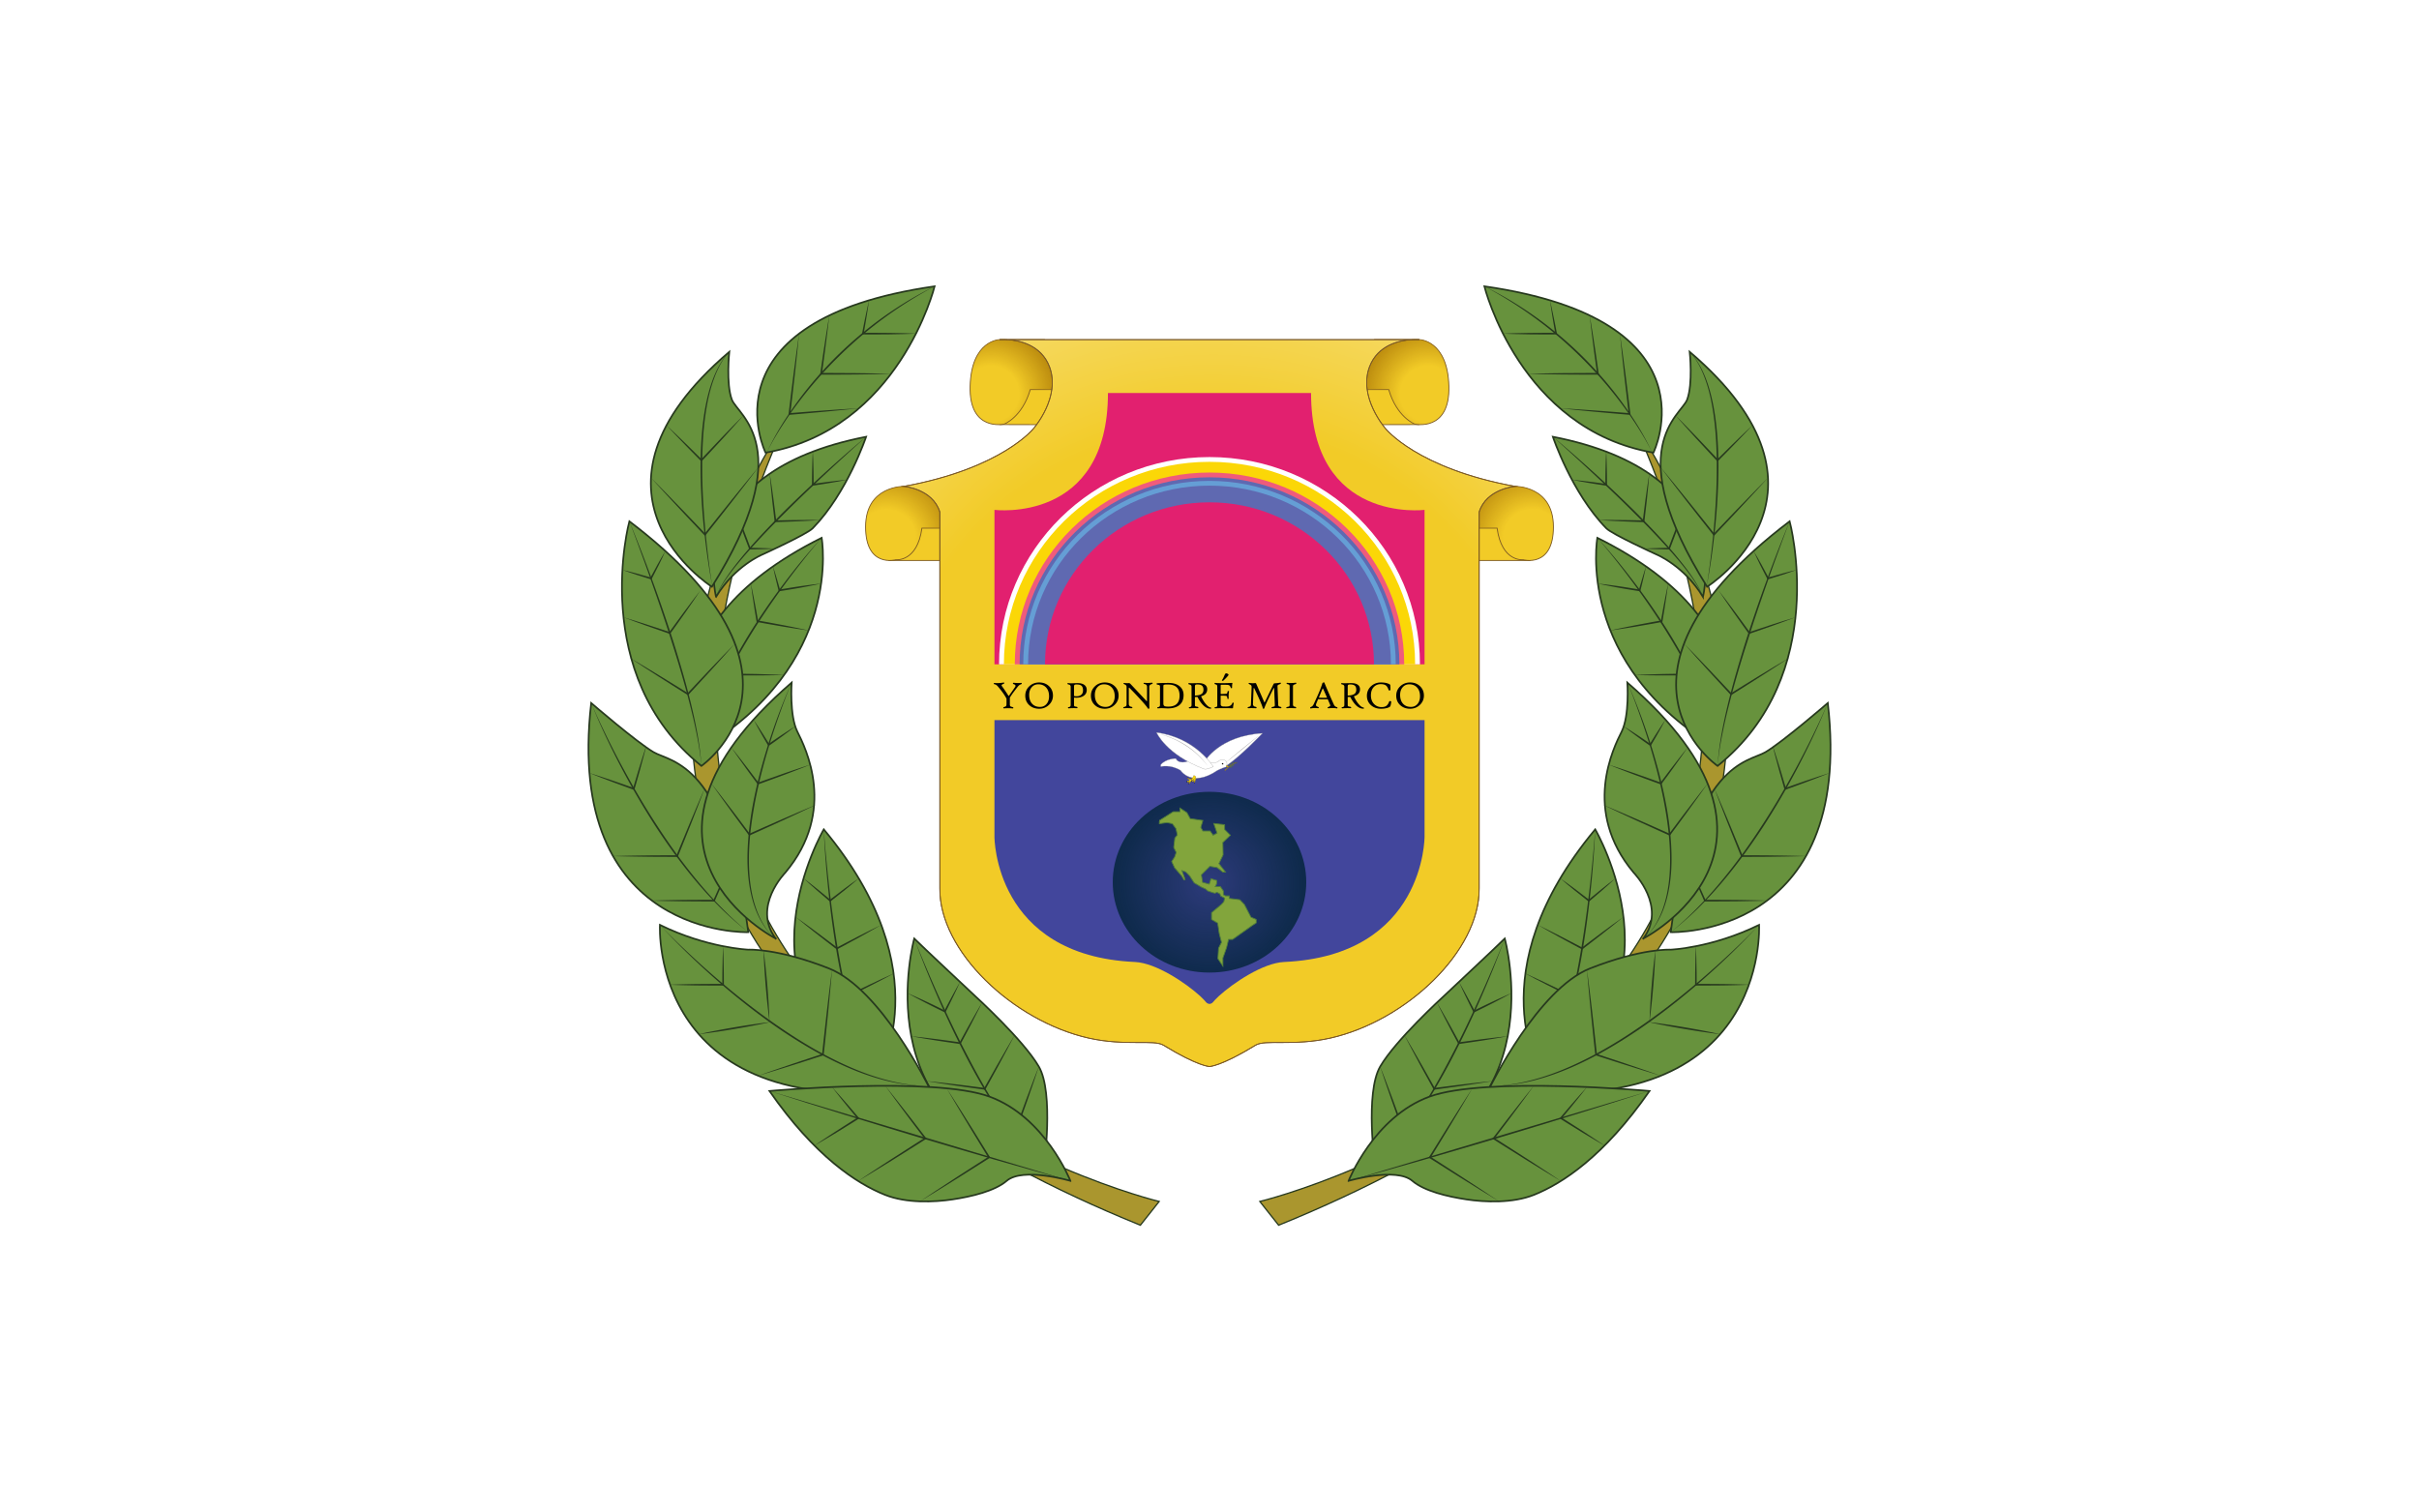 <svg xmlns="http://www.w3.org/2000/svg" xmlns:xlink="http://www.w3.org/1999/xlink" width="1417.321" height="885.829" xml:space="preserve"><path fill="#FFF" d="M0 0h1417.321v885.829H0z"/><path fill="#F2CB27" stroke="#7A5722" stroke-width=".5" stroke-miterlimit="10" d="M896.411 328.465h-38.375l-.75-16.301 1.125-20.75 22 2.875 10.75 18.875z"/><path fill="#F2CB27" stroke="#7A5722" stroke-width=".5" stroke-miterlimit="10" d="M887.661 285.039s22.5-.5 22.5 23.75-17.75 19.25-17.75 19.25-12.5 1.5-15.25-18.5h-12.25l-2.5-15.125 13-9.376 12.25.001z"/><radialGradient id="a" cx="557.469" cy="315.677" r="44.441" gradientTransform="matrix(-1 0 0 1 1455.422 0)" gradientUnits="userSpaceOnUse"><stop offset=".386" style="stop-color:#b07e09;stop-opacity:0"/><stop offset="1" style="stop-color:#b07e09"/></radialGradient><path fill="url(#a)" d="M887.661 284.963s22.5-.5 22.5 23.75-17.75 19.25-17.75 19.25-12.5 1.5-15.25-18.5h-12.25l-2.5-15.125 13-9.376 12.25.001z"/><path fill="#F2CB27" stroke="#7A5722" stroke-width=".5" stroke-miterlimit="10" d="m831.393 248.835-34.482.026-7.75-19.072 9-13.25 22.135 1.25 11.097 21.75z"/><path fill="#F2CB27" stroke="#7A5722" stroke-width=".5" stroke-miterlimit="10" d="M831.661 199.039s16.5.25 17.25 27.25-20 22.25-20 22.25-10.5-4-15.25-20.25l-14.764-.001-7.236-7.749 13.625-21.5h26.375z"/><radialGradient id="b" cx="618.626" cy="230.875" r="42.607" gradientTransform="matrix(-1 0 0 1 1455.422 0)" gradientUnits="userSpaceOnUse"><stop offset=".386" style="stop-color:#b07e09;stop-opacity:0"/><stop offset="1" style="stop-color:#b07e09"/></radialGradient><path fill="url(#b)" d="M831.661 198.963s16.5.25 17.25 27.25-20 22.25-20 22.25-10.5-4-15.25-20.25l-14.764-.001-7.236-7.749 13.625-21.5h26.375z"/><path fill="#F2CB27" stroke="#7A5722" stroke-width=".5" stroke-miterlimit="10" d="M520.911 328.465h38.375l.75-16.301-1.125-20.75-22 2.875-10.75 18.875zM585.929 248.835l34.482.026 7.75-19.072-9-13.25-22.135 1.25-11.097 21.75z"/><path fill="#F2CB27" stroke="#7A5722" stroke-width=".5" stroke-miterlimit="10" d="M529.661 285.039s-22.5-.5-22.5 23.75 17.75 19.25 17.75 19.25 12.5 1.5 15.25-18.5h12.25l2.5-15.125-13-9.376-12.25.001zM585.661 199.039s-16.5.25-17.25 27.25 20 22.25 20 22.25 10.5-4 15.25-20.25l14.764-.001 7.236-7.749-13.625-21.5h-26.375z"/><radialGradient id="c" cx="519.369" cy="315.752" r="44.441" gradientUnits="userSpaceOnUse"><stop offset=".386" style="stop-color:#b07e09;stop-opacity:0"/><stop offset="1" style="stop-color:#b07e09"/></radialGradient><path fill="url(#c)" d="M529.661 285.039s-22.5-.5-22.5 23.75 17.75 19.25 17.75 19.25 12.5 1.5 15.25-18.5h12.25l2.5-15.125-13-9.376-12.25.001z"/><radialGradient id="d" cx="580.525" cy="230.951" r="42.607" gradientUnits="userSpaceOnUse"><stop offset=".386" style="stop-color:#b07e09;stop-opacity:0"/><stop offset="1" style="stop-color:#b07e09"/></radialGradient><path fill="url(#d)" d="M585.661 199.039s-16.5.25-17.25 27.25 20 22.25 20 22.25 10.5-4 15.25-20.25l14.764-.001 7.236-7.749-13.625-21.5h-26.375z"/><path fill="none" d="M529.661 285.039s-22.5-.5-22.5 23.75 17.75 19.25 17.75 19.25 12.5 1.5 15.25-18.5h12.25l2.5-15.125-13-9.376-12.25.001z"/><path fill="#F2CB27" stroke="#7A5722" stroke-width=".5" stroke-miterlimit="10" d="M811.661 251.039s-16-18.339-9.25-36.125c4.883-12.866 17.739-15.448 24.669-15.875H590.243c6.929.427 19.785 3.009 24.668 15.875 6.75 17.786-9.25 36.125-9.25 36.125s-18.5 23.5-76 34c0 0 16.75 1.375 21 15v220.499c-.5 36.834 42.834 77.834 87.167 87.834 21.532 4.855 38.11.668 43.833 4.166 20.448 12.5 27 12.5 27 12.5s6.552 0 27-12.5c5.723-3.498 22.301.689 43.833-4.166 44.333-10 87.667-51 87.167-87.834V300.039c4.25-13.625 21-15 21-15-57.5-10.5-76-34-76-34zM585.661 199.039h4.582c-2.76-.17-4.582 0-4.582 0zM827.08 199.039h4.581s-1.822-.17-4.581 0z"/><path fill="#F2CB27" stroke="#7A5722" stroke-width=".5" stroke-miterlimit="10" d="M585.661 199.039h4.582c-2.76-.171-4.582 0-4.582 0zM827.08 199.039h4.581s-1.822-.171-4.581 0z"/><radialGradient id="e" cx="710.661" cy="441.039" r="492.255" gradientUnits="userSpaceOnUse"><stop offset=".386" style="stop-color:#fff;stop-opacity:0"/><stop offset="1" style="stop-color:#fff"/></radialGradient><path fill="url(#e)" stroke="#7A5722" stroke-width=".5" stroke-miterlimit="10" d="M811.661 251.039s-16-18.339-9.25-36.125c4.883-12.866 17.739-15.448 24.669-15.875H590.243c6.929.427 19.785 3.009 24.668 15.875 6.75 17.786-9.25 36.125-9.25 36.125s-18.5 23.5-76 34c0 0 16.75 1.375 21 15v220.5c-.5 36.833 42.834 77.833 87.167 87.833 21.532 4.856 38.11.669 43.833 4.167 20.448 12.5 27 12.5 27 12.5s6.552 0 27-12.5c5.723-3.498 22.301.689 43.833-4.167 44.333-10 87.667-51 87.167-87.833v-220.5c4.25-13.625 21-15 21-15-57.5-10.5-76-34-76-34z"/><path fill="#AA962E" stroke="#27391E" stroke-width=".75" stroke-miterlimit="10" d="m668.161 718.039 11-13.91s-382-92.09-219.619-455.268c0 0-214.381 297.455 208.619 469.178z"/><path fill="#67923D" stroke="#27391E" stroke-miterlimit="10" d="M448.546 265.289s-38.298-77.772 99.063-97.499c0 0-20.714 83.943-99.063 97.499z"/><path fill="#27391E" d="M449.296 265.153c4.886-10.667 11.245-20.609 18.163-30.079 6.959-9.457 14.715-18.32 23.047-26.594 8.39-8.214 17.372-15.835 26.929-22.653a227.31 227.31 0 0 1 14.719-9.647c5.043-2.996 10.188-5.819 15.455-8.39-10.337 5.521-20.293 11.734-29.723 18.66-9.431 6.923-18.377 14.504-26.679 22.742-8.357 8.182-16.069 17.017-23.134 26.341a216.569 216.569 0 0 0-10.042 14.391c-3.162 4.923-6.144 9.973-8.735 15.229z"/><path fill="#27391E" d="M468.197 195.522c-.355 3.939-.771 7.871-1.163 11.806l-1.271 11.792-1.356 11.782c-.466 3.926-.89 7.857-1.395 11.778l-.524-.544c6.807-.516 13.607-1.105 20.418-1.562 6.809-.488 13.62-.949 20.438-1.321-6.787.75-13.582 1.413-20.378 2.048-6.794.666-13.599 1.2-20.398 1.807l-.591.053.067-.596c.44-3.929.962-7.848 1.44-11.772l1.478-11.768 1.563-11.757c.554-3.916 1.082-7.835 1.672-11.746z"/><path fill="#27391E" d="M485.897 184.853a881.171 881.171 0 0 1-2.053 17.16c-.693 5.719-1.528 11.417-2.285 17.127l-.479-.551c3.417-.031 6.833.005 10.25.017l10.249.059c6.833.092 13.666.183 20.499.408-6.833.225-13.666.316-20.499.408l-10.249.059c-3.417.012-6.833.048-10.25.017l-.561-.005.081-.546c.849-5.697 1.62-11.405 2.532-17.092a885.52 885.52 0 0 1 2.765-17.061zM509.179 175.983a356.01 356.01 0 0 1-1.49 9.828 431.363 431.363 0 0 1-1.672 9.794l-.452-.543c2.594-.008 5.188-.063 7.782-.026l7.782.056 7.781.152c2.594.065 5.188.154 7.782.277-2.594.124-5.188.212-7.782.277l-7.781.152-7.782.056c-2.594.037-5.188-.018-7.782-.026l-.554-.001.102-.542a432.513 432.513 0 0 1 1.941-9.745 362.2 362.2 0 0 1 2.125-9.709z"/><path fill="#67923D" stroke="#27391E" stroke-miterlimit="10" d="M419.545 349.748s-19.569-72.791 87.931-93.791c0 0-10.958 32.875-31.315 53.667-3.459 3.534-29.421 15.333-29.421 15.333s-16.125 6.581-27.195 24.791z"/><path fill="#27391E" d="M507.476 255.957c-4.008 3.599-8.012 7.199-11.973 10.847-3.98 3.626-7.94 7.275-11.867 10.958-7.861 7.358-15.674 14.766-23.28 22.383-7.655 7.566-15.126 15.319-22.253 23.377-3.561 4.03-7.02 8.154-10.239 12.459-3.201 4.303-6.3 8.761-8.319 13.766.879-2.549 2.127-4.959 3.494-7.283 1.37-2.326 2.868-4.572 4.43-6.772 3.151-4.381 6.554-8.573 10.054-12.675 7.026-8.186 14.52-15.95 22.129-23.581a784.153 784.153 0 0 1 23.465-22.238c7.982-7.237 16.069-14.361 24.359-21.241z"/><path fill="#27391E" d="M480.564 304.77c-4.366.319-8.735.54-13.104.738-4.369.215-8.741.319-13.111.484l-.452.017-.052-.452-.804-6.973c-.255-2.326-.546-4.647-.772-6.976l-.696-6.986c-.195-2.333-.424-4.662-.587-6.999.395 2.309.724 4.626 1.087 6.938l.979 6.952c.332 2.316.6 4.641.903 6.961l.871 6.964-.503-.434c4.373-.078 8.744-.217 13.118-.245 4.372-.043 8.746-.065 13.123.011zM476.238 264.671c.201 3.242.299 6.484.377 9.726.093 3.242.107 6.484.12 9.726l-.57-.493c3.342-.489 6.687-.964 10.042-1.37l5.034-.6c1.683-.162 3.361-.36 5.049-.491-1.654.361-3.318.655-4.977.985l-4.993.877c-3.33.579-6.669 1.088-10.011 1.583l-.573.084.002-.577c.013-3.242.027-6.484.12-9.726.081-3.24.179-6.482.38-9.724zM430.369 297.651a211.35 211.35 0 0 1 2.51 5.866c.796 1.971 1.621 3.931 2.393 5.911 1.566 3.951 3.056 7.931 4.52 11.921l-.439-.304c2.463.022 4.927.083 7.39.157 2.463.057 4.927.17 7.39.312-2.463.142-4.927.255-7.39.312-2.463.074-4.927.135-7.39.157l-.32.003-.119-.307c-1.531-3.964-3.036-7.938-4.464-11.942-.725-1.997-1.397-4.014-2.099-6.021-.691-2.01-1.35-4.032-1.982-6.065z"/><path fill="#67923D" stroke="#27391E" stroke-miterlimit="10" d="M410.383 439.186s-36.44-70.5 71.03-124c0 0 13.47 74-71.03 124z"/><path fill="#27391E" d="M481.413 315.186a384.878 384.878 0 0 0-11.444 13.938 457.9 457.9 0 0 0-10.903 14.356c-7.08 9.708-13.856 19.642-20.073 29.92-6.278 10.237-12.014 20.813-16.971 31.749-2.481 5.466-4.741 11.035-6.704 16.711a146.583 146.583 0 0 0-4.935 17.326c2.156-11.848 6.128-23.314 10.936-34.349 4.829-11.042 10.592-21.652 16.82-31.957a389.208 389.208 0 0 1 20.311-29.855c7.24-9.615 14.813-18.988 22.963-27.839z"/><path fill="#27391E" d="M452.877 331.886a207.85 207.85 0 0 1 2.183 6.98c.7 2.334 1.384 4.672 2.033 7.02l-.53-.343c4.058-.699 8.119-1.373 12.194-1.965 2.036-.308 4.081-.561 6.12-.843 2.042-.271 4.089-.51 6.141-.719-2.011.456-4.028.883-6.049 1.276-2.023.382-4.042.795-6.069 1.153-4.051.738-8.116 1.395-12.185 2.026l-.426.066-.105-.409a343.092 343.092 0 0 1-1.728-7.101 205.494 205.494 0 0 1-1.579-7.141zM439.936 342.01c.408 1.822.771 3.651 1.152 5.478.385 1.826.716 3.661 1.076 5.491.347 1.833.722 3.66 1.039 5.497l.984 5.507-.38-.384c2.528.432 5.054.874 7.573 1.359l7.562 1.417c5.031 1.003 10.062 2.004 15.067 3.147-5.09-.677-10.154-1.496-15.218-2.313l-7.581-1.313a359.242 359.242 0 0 1-7.57-1.371l-.328-.062-.053-.322-.909-5.52c-.315-1.837-.571-3.686-.855-5.528-.271-1.846-.571-3.686-.817-5.535-.251-1.849-.52-3.694-.742-5.548zM459.417 395.606c-5.526.175-11.051.204-16.575.243l-8.286-.038a401.417 401.417 0 0 1-8.285-.091l-.275-.006-.131-.232c-2.009-3.564-4.048-7.112-5.996-10.711-.979-1.797-1.982-3.58-2.94-5.389-.959-1.809-1.936-3.606-2.871-5.429 1.101 1.727 2.161 3.478 3.238 5.218 1.078 1.74 2.111 3.506 3.169 5.258 2.125 3.498 4.158 7.048 6.222 10.582l-.405-.238c2.762.002 5.524.03 8.285.089l8.285.142c5.522.158 11.044.307 16.565.602z"/><path fill="#67923D" stroke="#27391E" stroke-miterlimit="10" d="M438.424 546.306S330.494 550.038 346.382 412c0 0 26.453 22.827 36.547 28.795 10.097 5.97 42.565 5.436 55.495 105.511z"/><path fill="#27391E" d="M346.383 412c2.687 6.298 5.61 12.49 8.63 18.631 3 6.15 6.121 12.241 9.367 18.264 6.485 12.047 13.373 23.881 20.875 35.319 7.44 11.474 15.486 22.561 24.25 33.058 4.379 5.251 8.96 10.335 13.774 15.192 4.792 4.879 9.826 9.528 15.146 13.841-5.421-4.184-10.572-8.72-15.491-13.494-4.896-4.797-9.554-9.838-14.017-15.042-8.913-10.427-16.978-21.552-24.5-33.01a444.003 444.003 0 0 1-20.714-35.506c-6.339-12.146-12.22-24.54-17.32-37.253z"/><path fill="#27391E" d="M378.827 436.539c-1.055 4.354-2.211 8.678-3.385 12.998-.568 2.165-1.198 4.313-1.804 6.466l-1.832 6.458-.145.512-.5-.183-6.478-2.363c-2.155-.799-4.325-1.558-6.469-2.39l-6.444-2.457c-2.135-.854-4.283-1.675-6.408-2.559 2.203.667 4.383 1.396 6.575 2.091l6.539 2.193c2.184.718 4.342 1.509 6.515 2.26l6.505 2.288-.645.329 1.917-6.434c.644-2.143 1.264-4.293 1.945-6.426 1.326-4.272 2.669-8.542 4.114-12.783zM359.16 501.707c6.266-.191 12.532-.292 18.797-.366 6.266-.103 12.532-.077 18.798-.122l-.453.305c1.304-3.294 2.683-6.557 4.021-9.837l4.055-9.822 4.133-9.791c1.408-3.251 2.792-6.512 4.234-9.75-1.223 3.326-2.504 6.629-3.761 9.942l-3.862 9.901-3.94 9.869c-1.327 3.284-2.614 6.585-3.975 9.855l-.128.307-.325-.002c-6.266-.045-12.532-.02-18.798-.122-6.265-.076-12.531-.177-18.796-.367zM381.999 527.805c6.066-.23 12.132-.319 18.197-.416l9.099-.055c3.033-.021 6.065-.038 9.099-.008l-.438.286c1.947-4.334 3.843-8.691 5.852-12.998a625.64 625.64 0 0 1 6.056-12.908 620.455 620.455 0 0 1-5.414 13.19c-1.814 4.393-3.742 8.735-5.618 13.101l-.122.283-.316.003c-3.033.03-6.066.014-9.099-.008l-9.099-.055c-6.065-.095-12.131-.184-18.197-.415z"/><path fill="#67923D" stroke="#27391E" stroke-miterlimit="10" d="M454.494 550.039s-103.333-52.667 9.333-150c0 0-1.334 19.334 3.333 28.667s23.5 46.333-7 82.667c.001 0-19.666 19.999-5.666 38.666z"/><path fill="#27391E" d="M463.828 400.039c-2.534 6.007-4.824 12.112-6.996 18.254a394.987 394.987 0 0 0-6.127 18.554c-3.771 12.463-7.014 25.101-9.171 37.936-2.197 12.806-3.406 25.863-2.347 38.825.543 6.465 1.716 12.907 3.91 19.023 2.153 6.113 5.42 11.902 9.947 16.612-4.644-4.595-8.082-10.333-10.406-16.443-2.309-6.134-3.576-12.616-4.217-19.123-.65-6.516-.595-13.08-.188-19.602.42-6.525 1.233-13.019 2.317-19.46 2.248-12.873 5.488-25.552 9.424-37.994 3.95-12.438 8.513-24.684 13.854-36.582z"/><path fill="#27391E" d="M465.947 425.669c-1.229 1.002-2.493 1.952-3.741 2.926l-3.804 2.836a347.77 347.77 0 0 1-7.719 5.514l-.437.304-.271-.455c-1.442-2.423-2.882-4.849-4.254-7.315-1.389-2.455-2.758-4.923-4.046-7.44 1.62 2.317 3.16 4.682 4.678 7.06 1.536 2.368 3.004 4.776 4.47 7.185l-.708-.15a348.814 348.814 0 0 1 7.83-5.356l3.97-2.599c1.343-.839 2.669-1.7 4.032-2.51zM474.719 448.154c-5.009 2.05-10.064 3.972-15.119 5.896l-7.61 2.808c-2.538.933-5.071 1.878-7.625 2.768l-.343.119-.208-.285c-2.583-3.548-5.222-7.054-7.752-10.641a519.34 519.34 0 0 1-7.568-10.779 524.955 524.955 0 0 1 8.139 10.354c2.706 3.457 5.302 6.995 7.955 10.491l-.55-.166c2.533-.947 5.085-1.839 7.634-2.742l7.649-2.701c5.118-1.748 10.235-3.5 15.398-5.122zM477.978 471.706c-3.192 1.559-6.41 3.061-9.617 4.586l-9.661 4.486-9.696 4.411c-3.238 1.457-6.458 2.952-9.71 4.376l-.362.159-.229-.313c-3.676-5.018-7.409-9.994-11.039-15.046-3.653-5.036-7.285-10.087-10.843-15.192 3.866 4.877 7.659 9.808 11.431 14.755 3.794 4.93 7.487 9.937 11.235 14.901l-.592-.154c3.229-1.479 6.489-2.885 9.731-4.331l9.747-4.296 9.78-4.221c3.273-1.377 6.536-2.777 9.825-4.121z"/><path fill="#67923D" stroke="#27391E" stroke-miterlimit="10" d="M611.661 683.539s6-43-3-58.5-37-41-37-41-32-30-36-34c0 0-30 108 76 133.5z"/><path fill="#27391E" d="M535.661 550.039c2.346 6.008 4.829 11.96 7.372 17.885a752.808 752.808 0 0 0 7.781 17.704c5.336 11.733 10.896 23.368 16.922 34.76 5.964 11.42 12.369 22.617 19.455 33.374 3.543 5.376 7.28 10.629 11.314 15.649 4.014 5.03 8.322 9.854 13.156 14.128-9.871-8.357-17.845-18.704-25.109-29.35-7.241-10.702-13.656-21.933-19.7-33.338a586.477 586.477 0 0 1-16.737-34.911 712.437 712.437 0 0 1-7.531-17.831c-2.396-5.99-4.73-12.005-6.923-18.07z"/><path fill="#27391E" d="M575.404 587.532c-1.969 4.063-4.026 8.08-6.102 12.086-2.062 4.014-4.22 7.975-6.326 11.965l-.161.305-.343-.051-7.15-1.049c-2.381-.362-4.768-.689-7.146-1.08l-7.135-1.156c-2.373-.422-4.751-.811-7.12-1.265 2.401.223 4.793.512 7.19.767l7.175.874c2.392.286 4.776.636 7.164.95l7.16.982-.503.254c2.182-3.949 4.31-7.927 6.536-11.852 2.212-3.932 4.443-7.855 6.761-11.73zM562.51 575.449a290.444 290.444 0 0 1-4.119 8.834 384.489 384.489 0 0 1-4.311 8.736l-.216.427-.435-.21a562.948 562.948 0 0 1-10.914-5.447c-3.606-1.88-7.216-3.754-10.763-5.754 3.75 1.587 7.438 3.301 11.13 5.008a562.93 562.93 0 0 1 10.979 5.314l-.651.217a384.387 384.387 0 0 1 4.555-8.611 284.535 284.535 0 0 1 4.745-8.514zM594.395 606.781c-1.352 2.666-2.761 5.3-4.139 7.951l-4.233 7.899c-1.398 2.64-2.866 5.241-4.295 7.864l-4.32 7.851-.164.299-.337-.047-8.568-1.188c-2.855-.401-5.714-.776-8.565-1.216-5.706-.84-11.409-1.698-17.099-2.662 5.743.561 11.472 1.226 17.199 1.91 2.866.322 5.723.709 8.584 1.07l8.58 1.099-.5.251 4.391-7.811c1.474-2.599 2.911-5.217 4.416-7.798l4.478-7.763c1.526-2.568 3.02-5.155 4.572-7.709zM608.661 625.039a619.581 619.581 0 0 1-3.304 9.979l-3.424 9.936-3.514 9.903c-1.155 3.307-2.399 6.582-3.594 9.875l-.112.308-.324-.006-6.464-.107-6.464-.177a626.756 626.756 0 0 1-12.926-.466c4.312-.1 8.623-.162 12.934-.173l6.466-.03 6.465.039-.435.302c1.183-3.297 2.317-6.611 3.539-9.895l3.619-9.865 3.709-9.833a615.961 615.961 0 0 1 3.829-9.79z"/><path fill="#67923D" stroke="#27391E" stroke-miterlimit="10" d="M482.661 486.039s-55.219 94.486 31.259 144.403c-.001 0 38.741-60.403-31.259-144.403z"/><path fill="#27391E" d="M482.661 486.039c.456 6.194.979 12.381 1.595 18.559a770.984 770.984 0 0 0 1.982 18.518c1.468 12.326 3.146 24.629 5.317 36.847 2.104 12.227 4.661 24.382 8.012 36.323 1.675 5.968 3.583 11.876 5.88 17.635 2.283 5.757 4.965 11.389 8.472 16.521-3.695-5.006-6.483-10.624-8.925-16.336-2.398-5.743-4.395-11.646-6.166-17.607-3.515-11.938-6.072-24.129-8.256-36.364a584.68 584.68 0 0 1-5.095-36.934c-1.293-12.359-2.31-24.749-2.816-37.162z"/><path fill="#27391E" d="M470.828 514.755c2.723 2.021 5.38 4.121 8.025 6.236 2.654 2.104 5.258 4.268 7.861 6.432l-.625-.011c2.795-2.173 5.6-4.334 8.447-6.44l4.277-3.151c1.449-1.021 2.876-2.069 4.344-3.065-1.326 1.179-2.692 2.305-4.037 3.46l-4.104 3.373c-2.74 2.244-5.523 4.433-8.315 6.609l-.318.248-.307-.26c-2.586-2.185-5.171-4.371-7.705-6.617-2.546-2.235-5.078-4.485-7.543-6.814zM466.105 537.327c2.09 1.451 4.14 2.955 6.211 4.432l6.146 4.517c2.058 1.494 4.067 3.051 6.103 4.573l6.086 4.596-.535-.044 6.52-3.41c2.176-1.133 4.339-2.288 6.533-3.386 4.37-2.23 8.748-4.445 13.176-6.565-4.237 2.479-8.524 4.866-12.82 7.235-2.139 1.202-4.308 2.348-6.464 3.515l-6.478 3.49-.282.151-.253-.195-6.037-4.661c-2.005-1.563-4.036-3.092-6.019-4.683l-5.977-4.739c-1.969-1.611-3.959-3.193-5.91-4.826zM524.612 570.039c-4.682 2.532-9.411 4.966-14.148 7.385-2.36 1.228-4.75 2.393-7.127 3.586l-7.139 3.562-.22.109-.22-.109-7.17-3.561c-2.386-1.195-4.789-2.355-7.159-3.584l-7.128-3.646c-2.36-1.248-4.735-2.466-7.082-3.741 2.446 1.071 4.864 2.201 7.297 3.301l7.251 3.396c2.423 1.119 4.813 2.306 7.221 3.458l7.208 3.481h-.439l7.179-3.48c2.396-1.153 4.777-2.337 7.19-3.456 4.808-2.279 9.623-4.538 14.486-6.701z"/><path fill="#67923D" stroke="#27391E" stroke-miterlimit="10" d="M410.958 448.878s76.61-53.114-42.215-143.379c0 0-24.359 89.727 42.215 143.379z"/><path fill="#27391E" d="M368.743 305.499c4.817 11.527 9.293 23.194 13.601 34.922 4.301 11.731 8.34 23.559 12.167 35.456 3.742 11.923 7.284 23.917 10.245 36.065 2.904 12.145 5.494 24.446 6.203 36.936-.539-6.224-1.533-12.393-2.762-18.509-1.205-6.122-2.63-12.199-4.187-18.241-3.109-12.085-6.638-24.063-10.451-35.949-3.743-11.909-7.792-23.721-11.935-35.5a1253.517 1253.517 0 0 0-6.341-17.625c-2.13-5.87-4.325-11.716-6.54-17.555z"/><path fill="#27391E" d="M368.743 385.352c5.824 3.396 11.591 6.885 17.348 10.388 2.89 1.734 5.741 3.529 8.611 5.296l8.597 5.318-.63.083 6.927-7.368c2.316-2.45 4.604-4.925 6.946-7.35l6.997-7.303c2.359-2.409 4.693-4.842 7.074-7.231-2.215 2.543-4.478 5.042-6.715 7.565l-6.793 7.494c-2.254 2.507-4.563 4.963-6.843 7.446l-6.863 7.428-.28.304-.35-.221-8.549-5.395c-2.846-1.805-5.709-3.581-8.535-5.417-5.672-3.638-11.336-7.291-16.942-11.037zM364.682 333.991c2.849.642 5.667 1.383 8.48 2.143 2.817.746 5.612 1.567 8.406 2.39l-.583.246c1.408-2.675 2.827-5.345 4.308-7.981l2.23-3.951c.777-1.299 1.523-2.615 2.327-3.9-.6 1.392-1.259 2.753-1.885 4.131l-1.982 4.081c-1.327 2.718-2.716 5.403-4.117 8.082l-.191.365-.393-.12c-2.787-.847-5.573-1.696-8.337-2.62-2.768-.909-5.53-1.838-8.263-2.866zM365.316 361.759c4.578 1.346 9.125 2.785 13.664 4.245 4.545 1.443 9.054 2.993 13.582 4.484l-.558.179 4.521-6.218c1.518-2.065 3.007-4.15 4.548-6.199l4.61-6.154c1.566-2.03 3.106-4.079 4.699-6.09-1.403 2.147-2.86 4.256-4.291 6.384l-4.379 6.32c-1.456 2.11-2.963 4.183-4.441 6.275l-4.468 6.256-.214.299-.345-.121c-4.5-1.574-9.021-3.089-13.505-4.711-4.489-1.603-8.971-3.229-13.423-4.949z"/><path fill="#67923D" stroke="#27391E" stroke-miterlimit="10" d="M417.099 343.878s-86.879-54.902 10.198-137.689c0 0-2.006 18.731 1.517 28.03 3.522 9.3 39.471 27.951-11.715 109.659z"/><path fill="#27391E" d="M427.297 206.188c-3.933 4.387-6.697 9.669-8.732 15.146-2.062 5.484-3.451 11.202-4.465 16.969-2.006 11.552-2.662 23.308-2.652 35.035-.047 11.735.623 23.468 1.637 35.165a479.195 479.195 0 0 0 1.839 17.521 442.914 442.914 0 0 0 2.421 17.457c-2.241-11.542-3.83-23.206-5.027-34.906-1.174-11.704-1.838-23.466-1.869-35.239.074-11.763.716-23.576 2.898-35.171 1.112-5.784 2.592-11.52 4.764-17.007 2.198-5.45 5.082-10.732 9.186-14.97z"/><path fill="#27391E" d="M390.527 249.23a638.91 638.91 0 0 1 10.475 10.013c3.484 3.345 6.876 6.781 10.313 10.173l-.69.01c2.023-2.202 4.083-4.371 6.141-6.541l6.173-6.51c4.158-4.3 8.312-8.604 12.567-12.813-3.921 4.522-7.944 8.949-11.963 13.379l-6.092 6.586c-2.031 2.196-4.058 4.394-6.126 6.555l-.346.362-.344-.352c-3.379-3.45-6.802-6.855-10.134-10.352a626.609 626.609 0 0 1-9.974-10.51zM381.425 279.988c5.415 5.419 10.761 10.904 16.089 16.405 5.344 5.486 10.603 11.054 15.908 16.577l-.741.033 7.836-9.838 7.863-9.816 7.926-9.767c2.669-3.234 5.315-6.487 8.011-9.699-2.512 3.358-5.075 6.677-7.614 10.014l-7.7 9.946-7.763 9.896-7.789 9.875-.353.447-.389-.414c-5.241-5.584-10.53-11.123-15.733-16.744-5.217-5.605-10.419-11.227-15.551-16.915z"/><path fill="#67923D" stroke="#27391E" stroke-miterlimit="10" d="M544.251 637.024s-28.091-57.485-58.591-69.485-47.236-11-47.236-11-24.264-1-51.764-14.5c.001 0-6.818 119.97 157.591 94.985z"/><path fill="#27391E" d="M386.661 542.039c5.334 5.616 10.892 11.014 16.543 16.305a495.53 495.53 0 0 0 17.271 15.52c11.752 10.069 23.925 19.663 36.721 28.357 12.753 8.74 26.131 16.631 40.278 22.877 7.071 3.115 14.346 5.795 21.823 7.765 7.462 2.003 15.144 3.294 22.892 3.484-7.751-.027-15.481-1.157-23.014-3.011-7.533-1.879-14.87-4.49-22.008-7.532-14.276-6.128-27.703-14.059-40.535-22.758-12.786-8.789-24.995-18.394-36.66-28.604-11.651-10.224-22.851-20.973-33.311-32.403z"/><path fill="#27391E" d="M423.668 554.511c.094 1.883.142 3.766.208 5.648.071 1.883.086 3.766.131 5.648.031 1.883.093 3.766.093 5.648l.038 5.648.003.466-.474.005c-2.605.022-5.211.037-7.816.006l-7.816-.053c-5.21-.094-10.421-.187-15.632-.424 5.21-.237 10.421-.33 15.632-.424l7.816-.053c2.605-.031 5.21-.017 7.816.006l-.47.471.038-5.648c0-1.883.062-3.766.093-5.648.045-1.883.06-3.766.131-5.648.067-1.882.115-3.765.209-5.648zM409.438 606.087c3.479-.8 6.978-1.49 10.478-2.166 3.499-.686 7.011-1.295 10.523-1.902 3.516-.586 7.032-1.168 10.562-1.675l5.294-.757c1.771-.216 3.536-.466 5.312-.652-1.738.41-3.487.756-5.23 1.136l-5.248 1.031c-3.499.686-7.011 1.295-10.523 1.901-3.516.584-7.032 1.168-10.562 1.674-3.527.517-7.058 1.018-10.606 1.41zM447.398 557.089c.491 3.424.873 6.856 1.239 10.291.377 3.433.675 6.872.974 10.313.274 3.441.547 6.883.742 10.331l.29 5.173c.061 1.728.155 3.452.185 5.182-.256-1.711-.447-3.428-.673-5.141l-.567-5.149c-.376-3.434-.675-6.873-.972-10.313-.273-3.441-.546-6.883-.741-10.332-.207-3.448-.396-6.897-.477-10.355zM444.202 630.442a1217.27 1217.27 0 0 1 18.862-6.522c6.291-2.164 12.621-4.208 18.933-6.308l-.328.403c.416-4.148.879-8.292 1.345-12.435l1.391-12.431c.987-8.28 1.967-16.562 3.087-24.828-.662 8.315-1.465 16.616-2.26 24.917l-1.282 12.442c-.425 4.147-.853 8.295-1.328 12.437l-.036.312-.292.093c-6.336 2.025-12.654 4.106-19.011 6.067a1221.156 1221.156 0 0 1-19.081 5.853z"/><path fill="#67923D" stroke="#27391E" stroke-miterlimit="10" d="M627.161 692.039s-27.823-8.151-37.333 0c-6.994 5.995-20.511 9.204-31.849 10.903-10.411 1.561-26.801 2.373-39.557-2.743-16.401-6.578-40.97-22.483-67.595-60.827 0 0 96.334-8.666 129 3.334s47.334 49.333 47.334 49.333z"/><path fill="#27391E" d="m450.827 639.372 176.333 52.667-22.179-6.112-22.126-6.302c-14.739-4.241-29.441-8.608-44.145-12.971-14.681-4.439-29.364-8.867-44.013-13.412l-21.959-6.858-21.911-7.012z"/><path fill="#27391E" d="M477.19 671.375c4.144-2.874 8.363-5.628 12.578-8.389l6.37-4.065c2.123-1.356 4.246-2.712 6.395-4.025l-.112.713c-2.519-3.065-5.083-6.094-7.55-9.201a432.453 432.453 0 0 1-7.378-9.347 432.473 432.473 0 0 1 7.917 8.894c2.631 2.972 5.166 6.024 7.745 9.039l.354.413-.466.3a381.285 381.285 0 0 1-6.404 4.012l-6.429 3.972c-4.317 2.597-8.631 5.2-13.02 7.684zM502.789 692.148c6.446-4.353 12.965-8.592 19.482-12.831l9.819-6.293c3.277-2.092 6.541-4.203 9.841-6.258l-.125.701c-3.882-5.166-7.826-10.284-11.656-15.489a1118.998 1118.998 0 0 1-11.47-15.632 1118.913 1118.913 0 0 1 12.041 15.196c4.007 5.07 7.899 10.229 11.854 15.338l.32.415-.446.288c-3.267 2.107-6.569 4.157-9.859 6.229l-9.882 6.193c-6.617 4.085-13.232 8.171-19.919 12.143zM538.994 704.071l10.002-6.662 10.06-6.574c3.345-2.203 6.731-4.343 10.096-6.515l10.11-6.493-.157.683-6.179-10.128c-2.053-3.38-4.135-6.742-6.156-10.142-4.077-6.778-8.139-13.564-12.108-20.409 4.32 6.628 8.547 13.313 12.76 20.008 2.124 3.337 4.187 6.711 6.278 10.066l6.255 10.081.26.419-.417.264-10.158 6.419c-3.391 2.132-6.762 4.296-10.172 6.396l-10.209 6.338-10.265 6.249z"/><path fill="#AA962E" stroke="#27391E" stroke-width=".75" stroke-miterlimit="10" d="m749.161 718.039-11-13.91s382-92.09 219.619-455.268c-.001 0 214.381 297.455-208.619 469.178z"/><path fill="#67923D" stroke="#27391E" stroke-miterlimit="10" d="M968.775 265.289s38.298-77.772-99.063-97.499c0 0 20.715 83.943 99.063 97.499z"/><path fill="#27391E" d="M968.025 265.153c-2.591-5.256-5.573-10.306-8.734-15.23a216.583 216.583 0 0 0-10.043-14.391c-7.065-9.324-14.776-18.159-23.134-26.341-8.302-8.237-17.249-15.819-26.679-22.742-9.431-6.925-19.387-13.138-29.724-18.66 5.268 2.571 10.412 5.394 15.455 8.39a227.606 227.606 0 0 1 14.72 9.647c9.558 6.818 18.538 14.439 26.929 22.653 8.332 8.274 16.088 17.138 23.047 26.594 6.918 9.47 13.278 19.413 18.163 30.08z"/><path fill="#27391E" d="M949.124 195.522c.59 3.911 1.119 7.829 1.672 11.744l1.563 11.757 1.478 11.768c.479 3.924 1 7.843 1.44 11.772l.067.596-.591-.053c-6.799-.606-13.604-1.141-20.398-1.807-6.797-.635-13.591-1.297-20.378-2.048 6.818.373 13.629.833 20.438 1.321 6.811.457 13.611 1.046 20.418 1.562l-.523.544c-.505-3.921-.929-7.852-1.395-11.778l-1.357-11.782-1.271-11.792c-.391-3.933-.808-7.865-1.163-11.804z"/><path fill="#27391E" d="M931.424 184.853a878.954 878.954 0 0 1 2.765 17.06c.913 5.688 1.684 11.396 2.532 17.092l.081.546-.561.005c-3.416.031-6.833-.005-10.249-.017l-10.249-.059c-6.833-.092-13.665-.183-20.498-.408 6.833-.225 13.665-.316 20.498-.408l10.249-.059c3.416-.012 6.833-.048 10.249-.017l-.479.551c-.757-5.709-1.592-11.408-2.285-17.127-.732-5.713-1.434-11.43-2.053-17.159zM908.144 175.983a355.988 355.988 0 0 1 2.124 9.711c.688 3.24 1.327 6.49 1.941 9.745l.102.542-.554.001c-2.594.008-5.188.063-7.782.026l-7.781-.056-7.781-.152a348.502 348.502 0 0 1-7.782-.277c2.594-.124 5.188-.212 7.782-.277l7.781-.152 7.781-.056c2.595-.037 5.188.018 7.782.026l-.452.543a437.988 437.988 0 0 1-1.672-9.794 360.58 360.58 0 0 1-1.489-9.83z"/><path fill="#67923D" stroke="#27391E" stroke-miterlimit="10" d="M997.776 349.748s19.569-72.791-87.931-93.791c0 0 10.958 32.875 31.314 53.667 3.46 3.534 29.422 15.333 29.422 15.333s16.126 6.581 27.195 24.791z"/><path fill="#27391E" d="M909.846 255.957c8.291 6.88 16.377 14.004 24.359 21.242a781.666 781.666 0 0 1 23.465 22.238c7.609 7.631 15.104 15.396 22.129 23.581 3.5 4.102 6.903 8.293 10.055 12.675 1.561 2.2 3.06 4.447 4.429 6.772 1.367 2.323 2.615 4.733 3.494 7.283-2.019-5.005-5.118-9.463-8.319-13.766-3.219-4.306-6.678-8.43-10.238-12.46-7.127-8.059-14.598-15.811-22.253-23.377-7.605-7.617-15.419-15.025-23.28-22.383a1138.779 1138.779 0 0 0-11.866-10.958c-3.963-3.648-7.967-7.248-11.975-10.847z"/><path fill="#27391E" d="M936.758 304.77c4.377-.076 8.751-.054 13.125-.009 4.374.028 8.744.167 13.117.245l-.504.434.871-6.964c.303-2.32.571-4.645.902-6.961l.979-6.952c.362-2.313.691-4.629 1.087-6.938-.163 2.337-.393 4.666-.588 6.999l-.695 6.986c-.227 2.329-.518 4.65-.772 6.976l-.804 6.973-.053.452-.451-.017c-4.37-.165-8.742-.269-13.111-.484-4.369-.2-8.737-.421-13.103-.74zM941.083 264.671c.201 3.242.299 6.484.377 9.726.094 3.242.107 6.484.121 9.726l.002.577-.572-.084c-3.342-.496-6.682-1.005-10.011-1.583l-4.993-.877c-1.658-.33-3.322-.625-4.977-.985 1.688.131 3.366.33 5.05.491l5.033.6c3.355.406 6.699.881 10.042 1.37l-.57.493c.014-3.242.027-6.484.121-9.726.078-3.244.176-6.486.377-9.728zM986.952 297.651a217.91 217.91 0 0 1-1.981 6.065c-.701 2.006-1.374 4.023-2.1 6.021-1.428 4.003-2.933 7.978-4.464 11.942l-.118.307-.32-.003a350.42 350.42 0 0 1-7.391-.157 214.86 214.86 0 0 1-7.39-.312 214.86 214.86 0 0 1 7.39-.312 350.42 350.42 0 0 1 7.391-.157l-.438.304c1.463-3.99 2.953-7.97 4.52-11.921.771-1.98 1.597-3.94 2.392-5.911a213.942 213.942 0 0 1 2.509-5.866z"/><path fill="#67923D" stroke="#27391E" stroke-miterlimit="10" d="M1006.938 439.186s36.44-70.5-71.029-124c0 0-13.471 74 71.029 124z"/><path fill="#27391E" d="M935.909 315.186c8.149 8.852 15.723 18.225 22.963 27.839a389.403 389.403 0 0 1 20.311 29.855c6.228 10.305 11.991 20.915 16.82 31.957 4.808 11.035 8.78 22.501 10.936 34.349a146.203 146.203 0 0 0-4.935-17.326c-1.963-5.676-4.223-11.245-6.704-16.711-4.957-10.937-10.692-21.512-16.97-31.749-6.217-10.278-12.994-20.211-20.074-29.92a458.24 458.24 0 0 0-10.902-14.356 384.04 384.04 0 0 0-11.445-13.938z"/><path fill="#27391E" d="M964.444 331.886a205.483 205.483 0 0 1-1.578 7.141 336.807 336.807 0 0 1-1.729 7.101l-.104.409-.426-.066c-4.068-.631-8.134-1.288-12.185-2.026-2.027-.357-4.046-.771-6.069-1.153-2.022-.394-4.038-.82-6.05-1.276 2.052.209 4.099.448 6.141.719 2.04.283 4.085.536 6.12.843 4.075.592 8.138 1.266 12.195 1.965l-.53.343a336.67 336.67 0 0 1 2.032-7.02 210.188 210.188 0 0 1 2.183-6.98zM977.386 342.01c-.223 1.854-.491 3.699-.741 5.548-.246 1.85-.547 3.689-.817 5.535-.283 1.843-.539 3.691-.854 5.528l-.909 5.52-.053.322-.328.062c-2.52.479-5.041.946-7.57 1.371l-7.581 1.313c-5.064.817-10.128 1.636-15.218 2.313 5.006-1.144 10.037-2.144 15.067-3.147l7.563-1.417c2.519-.485 5.045-.928 7.572-1.359l-.38.384.983-5.507c.316-1.837.691-3.665 1.039-5.497.36-1.83.69-3.665 1.076-5.491.38-1.826.743-3.656 1.151-5.478zM957.904 395.606c5.521-.295 11.044-.444 16.566-.603l8.284-.142c2.762-.059 5.523-.087 8.286-.089l-.405.238c2.063-3.533 4.097-7.083 6.221-10.582 1.058-1.752 2.092-3.518 3.169-5.258s2.137-3.491 3.238-5.218c-.935 1.822-1.912 3.62-2.871 5.429-.958 1.809-1.961 3.592-2.939 5.389-1.949 3.599-3.987 7.146-5.996 10.711l-.131.232-.275.006c-2.762.058-5.523.09-8.285.091l-8.286.038c-5.525-.038-11.049-.067-16.576-.242z"/><path fill="#67923D" stroke="#27391E" stroke-miterlimit="10" d="M978.897 546.306s107.93 3.732 92.041-134.306c0 0-26.452 22.827-36.547 28.795-10.095 5.97-42.564 5.436-55.494 105.511z"/><path fill="#27391E" d="M1070.938 412c-5.1 12.712-10.98 25.107-17.32 37.254a444.003 444.003 0 0 1-20.714 35.506c-7.522 11.458-15.587 22.583-24.5 33.01-4.463 5.204-9.119 10.245-14.017 15.042-4.918 4.774-10.069 9.311-15.49 13.494 5.319-4.313 10.354-8.962 15.146-13.841 4.814-4.857 9.396-9.941 13.774-15.192 8.765-10.497 16.811-21.584 24.251-33.058 7.502-11.438 14.389-23.271 20.874-35.319a510.587 510.587 0 0 0 9.366-18.264c3.02-6.141 5.944-12.334 8.63-18.632z"/><path fill="#27391E" d="M1038.494 436.539c1.444 4.241 2.788 8.511 4.113 12.786.682 2.132 1.302 4.283 1.945 6.426l1.918 6.434-.645-.329 6.505-2.288c2.172-.751 4.33-1.542 6.515-2.26l6.538-2.193c2.192-.695 4.373-1.424 6.575-2.091-2.125.883-4.272 1.704-6.408 2.559l-6.443 2.457c-2.144.832-4.313 1.591-6.469 2.39l-6.478 2.363-.5.183-.146-.512-1.832-6.458c-.605-2.154-1.235-4.301-1.804-6.466-1.173-4.323-2.329-8.647-3.384-13.001zM1058.162 501.707c-6.266.191-12.532.292-18.798.366-6.266.103-12.532.077-18.798.122l-.324.002-.128-.307c-1.361-3.271-2.647-6.571-3.976-9.855l-3.939-9.869-3.863-9.901c-1.257-3.313-2.537-6.616-3.761-9.942 1.441 3.238 2.826 6.499 4.234 9.75l4.133 9.791 4.056 9.822c1.338 3.28 2.717 6.543 4.021 9.837l-.452-.305c6.266.045 12.532.02 18.798.122 6.265.075 12.531.176 18.797.367zM1035.322 527.805c-6.065.23-12.132.319-18.197.416l-9.099.055c-3.033.021-6.065.038-9.099.008l-.316-.003-.122-.283c-1.876-4.365-3.804-8.708-5.618-13.101a630.14 630.14 0 0 1-5.413-13.19 630.951 630.951 0 0 1 6.057 12.908c2.009 4.307 3.904 8.664 5.851 12.998l-.438-.286c3.033-.03 6.065-.014 9.099.008l9.099.055c6.064.096 12.131.185 18.196.415z"/><path fill="#67923D" stroke="#27391E" stroke-miterlimit="10" d="M962.827 550.039s103.333-52.667-9.333-150c0 0 1.334 19.334-3.333 28.667s-23.5 46.333 7 82.667c0 0 19.666 19.999 5.666 38.666z"/><path fill="#27391E" d="M953.494 400.039c5.34 11.898 9.903 24.144 13.855 36.582 3.936 12.442 7.175 25.121 9.423 37.994 1.085 6.442 1.897 12.935 2.317 19.46.406 6.521.462 13.086-.188 19.602-.641 6.507-1.908 12.989-4.217 19.123-2.324 6.11-5.763 11.849-10.406 16.443 4.527-4.711 7.794-10.499 9.947-16.612 2.193-6.116 3.366-12.559 3.91-19.023 1.059-12.961-.15-26.019-2.348-38.825-2.157-12.834-5.4-25.472-9.17-37.936a396.167 396.167 0 0 0-6.128-18.554c-2.171-6.142-4.461-12.247-6.995-18.254z"/><path fill="#27391E" d="M951.374 425.669c1.363.81 2.689 1.671 4.032 2.509l3.97 2.599a346.479 346.479 0 0 1 7.829 5.356l-.707.15c1.466-2.409 2.934-4.817 4.47-7.185 1.519-2.377 3.059-4.743 4.679-7.06-1.288 2.517-2.656 4.985-4.046 7.44-1.372 2.466-2.813 4.892-4.255 7.315l-.271.455-.437-.304a346.369 346.369 0 0 1-7.719-5.514l-3.805-2.836c-1.247-.973-2.511-1.923-3.74-2.925zM942.603 448.154c5.163 1.623 10.28 3.375 15.397 5.123l7.649 2.701c2.548.903 5.101 1.795 7.633 2.742l-.55.166c2.652-3.496 5.249-7.034 7.954-10.491a528.78 528.78 0 0 1 8.14-10.354 525.875 525.875 0 0 1-7.567 10.779c-2.53 3.587-5.17 7.093-7.753 10.641l-.208.285-.343-.119c-2.553-.889-5.087-1.834-7.624-2.768l-7.61-2.808c-5.054-1.926-10.11-3.847-15.118-5.897zM939.344 471.706c3.288 1.344 6.552 2.744 9.825 4.121l9.78 4.221 9.747 4.296c3.242 1.446 6.503 2.852 9.73 4.331l-.591.154c3.748-4.964 7.44-9.971 11.234-14.901 3.772-4.947 7.565-9.878 11.432-14.755-3.559 5.105-7.19 10.157-10.843 15.192-3.631 5.052-7.363 10.028-11.04 15.046l-.229.313-.363-.159c-3.252-1.424-6.473-2.92-9.71-4.376l-9.695-4.411-9.662-4.486c-3.205-1.525-6.423-3.027-9.615-4.586z"/><path fill="#67923D" stroke="#27391E" stroke-miterlimit="10" d="M805.661 683.539s-6-43 3-58.5 37-41 37-41 32-30 36-34c0 0 30 108-76 133.5z"/><path fill="#27391E" d="M881.661 550.039c-2.194 6.065-4.528 12.08-6.923 18.07a707.152 707.152 0 0 1-7.531 17.831 585.844 585.844 0 0 1-16.736 34.911c-6.045 11.405-12.459 22.636-19.7 33.338-7.265 10.646-15.239 20.992-25.109 29.35 4.835-4.274 9.143-9.098 13.156-14.128 4.034-5.021 7.771-10.273 11.313-15.649 7.086-10.757 13.491-21.954 19.455-33.374 6.026-11.392 11.586-23.026 16.923-34.76a754.61 754.61 0 0 0 7.78-17.704c2.543-5.925 5.026-11.878 7.372-17.885z"/><path fill="#27391E" d="M841.918 587.532c2.318 3.875 4.549 7.798 6.76 11.73 2.227 3.925 4.354 7.902 6.537 11.852l-.504-.254 7.159-.982c2.389-.314 4.772-.664 7.164-.95l7.175-.874c2.397-.255 4.789-.544 7.19-.767-2.368.454-4.746.843-7.119 1.265l-7.135 1.156c-2.378.391-4.765.718-7.146 1.08l-7.15 1.049-.343.051-.161-.305c-2.105-3.99-4.264-7.951-6.325-11.965-2.076-4.006-4.132-8.023-6.102-12.086zM854.812 575.449a290.421 290.421 0 0 1 4.747 8.514 393.075 393.075 0 0 1 4.555 8.611l-.651-.217a565.727 565.727 0 0 1 10.979-5.314c3.691-1.707 7.379-3.421 11.13-5.008-3.548 2-7.157 3.874-10.764 5.754a557.289 557.289 0 0 1-10.914 5.447l-.435.21-.217-.427a393.034 393.034 0 0 1-4.312-8.736 294.003 294.003 0 0 1-4.118-8.834zM822.927 606.781c1.552 2.555 3.047 5.142 4.572 7.711l4.478 7.763c1.505 2.581 2.941 5.199 4.416 7.798l4.391 7.811-.5-.251 8.58-1.099c2.861-.361 5.718-.748 8.584-1.07 5.727-.685 11.456-1.35 17.199-1.91-5.689.964-11.393 1.822-17.099 2.662-2.851.439-5.709.814-8.564 1.216l-8.569 1.188-.336.047-.164-.299-4.32-7.851c-1.429-2.623-2.896-5.225-4.295-7.864l-4.233-7.899c-1.379-2.653-2.789-5.287-4.14-7.953zM808.661 625.039a610.131 610.131 0 0 1 3.828 9.79l3.71 9.833 3.619 9.865c1.222 3.283 2.355 6.598 3.538 9.895l-.435-.302 6.465-.039 6.466.03c4.311.011 8.622.073 12.934.173-4.309.197-8.617.357-12.926.466l-6.464.177-6.465.107-.323.006-.111-.308c-1.195-3.293-2.438-6.568-3.595-9.875l-3.514-9.903-3.423-9.936a633.036 633.036 0 0 1-3.304-9.979z"/><path fill="#67923D" stroke="#27391E" stroke-miterlimit="10" d="M934.661 486.039s55.219 94.486-31.259 144.403c0 0-38.741-60.403 31.259-144.403z"/><path fill="#27391E" d="M934.661 486.039c-.506 12.413-1.523 24.803-2.816 37.162a584.782 584.782 0 0 1-5.095 36.934c-2.185 12.235-4.741 24.427-8.256 36.364-1.771 5.962-3.769 11.864-6.166 17.607-2.443 5.712-5.23 11.33-8.926 16.336 3.507-5.133 6.189-10.765 8.472-16.521 2.297-5.759 4.205-11.667 5.881-17.635 3.35-11.941 5.908-24.097 8.012-36.323 2.17-12.218 3.849-24.521 5.317-36.847a765.358 765.358 0 0 0 1.981-18.518 714.965 714.965 0 0 0 1.596-18.559z"/><path fill="#27391E" d="M946.493 514.755c-2.465 2.329-4.996 4.579-7.541 6.813-2.534 2.246-5.119 4.433-7.705 6.617l-.307.26-.318-.248c-2.792-2.177-5.575-4.365-8.315-6.609l-4.104-3.373c-1.345-1.155-2.712-2.281-4.037-3.46 1.468.996 2.896 2.045 4.345 3.065l4.276 3.151c2.848 2.106 5.652 4.268 8.447 6.44l-.625.011c2.603-2.164 5.206-4.328 7.86-6.432 2.644-2.114 5.301-4.213 8.024-6.235zM951.217 537.327c-1.951 1.634-3.941 3.216-5.911 4.825l-5.976 4.739c-1.984 1.591-4.015 3.12-6.02 4.683l-6.037 4.661-.254.195-.281-.151-6.478-3.49c-2.157-1.167-4.326-2.313-6.465-3.515-4.295-2.369-8.582-4.756-12.819-7.235 4.428 2.12 8.806 4.335 13.176 6.565 2.193 1.098 4.357 2.253 6.533 3.386l6.52 3.41-.535.044 6.086-4.596c2.036-1.522 4.046-3.079 6.104-4.573l6.146-4.517c2.071-1.476 4.121-2.98 6.211-4.431zM892.71 570.039c4.863 2.163 9.678 4.423 14.485 6.699 2.413 1.119 4.795 2.303 7.19 3.456l7.179 3.48h-.44l7.209-3.481c2.407-1.152 4.798-2.339 7.221-3.458l7.251-3.396c2.434-1.1 4.852-2.229 7.298-3.301-2.347 1.275-4.722 2.493-7.082 3.741l-7.128 3.646c-2.37 1.229-4.772 2.389-7.159 3.584l-7.17 3.561-.221.109-.22-.109-7.139-3.562c-2.376-1.193-4.767-2.358-7.126-3.586-4.737-2.418-9.466-4.851-14.148-7.383z"/><path fill="#67923D" stroke="#27391E" stroke-miterlimit="10" d="M1006.363 448.878s-76.609-53.114 42.216-143.379c0 0 24.359 89.727-42.216 143.379z"/><path fill="#27391E" d="M1048.579 305.499c-2.215 5.84-4.41 11.686-6.539 17.556a1266.333 1266.333 0 0 0-6.342 17.625c-4.143 11.778-8.192 23.59-11.935 35.5-3.813 11.886-7.342 23.864-10.451 35.949-1.557 6.042-2.981 12.119-4.187 18.241-1.229 6.116-2.225 12.285-2.763 18.509.709-12.49 3.3-24.792 6.203-36.936 2.961-12.147 6.503-24.143 10.245-36.065 3.826-11.897 7.865-23.725 12.167-35.456 4.308-11.73 8.786-23.397 13.602-34.923z"/><path fill="#27391E" d="M1048.579 385.352c-5.605 3.746-11.27 7.399-16.942 11.038-2.826 1.836-5.689 3.612-8.535 5.417l-8.549 5.395-.35.221-.28-.304-6.862-7.428c-2.281-2.482-4.59-4.938-6.844-7.446l-6.793-7.494c-2.237-2.522-4.5-5.021-6.716-7.565 2.381 2.389 4.715 4.822 7.074 7.231l6.997 7.303c2.343 2.425 4.631 4.9 6.946 7.35l6.928 7.368-.63-.083 8.597-5.318c2.869-1.767 5.722-3.562 8.61-5.296 5.758-3.504 11.525-6.993 17.349-10.389zM1052.64 333.991c-2.732 1.028-5.495 1.957-8.264 2.867-2.764.924-5.55 1.772-8.337 2.62l-.393.12-.191-.365c-1.4-2.679-2.789-5.364-4.116-8.082l-1.981-4.081c-.627-1.378-1.286-2.739-1.886-4.131.805 1.285 1.55 2.601 2.327 3.9l2.23 3.951c1.481 2.636 2.9 5.306 4.309 7.981l-.584-.246c2.794-.822 5.589-1.644 8.406-2.39 2.813-.761 5.631-1.502 8.48-2.144zM1052.005 361.759c-4.451 1.72-8.934 3.346-13.424 4.951-4.483 1.622-9.004 3.137-13.505 4.711l-.345.121-.214-.299-4.468-6.256c-1.479-2.093-2.985-4.166-4.441-6.275l-4.38-6.32c-1.43-2.128-2.887-4.237-4.29-6.384 1.593 2.011 3.133 4.06 4.699 6.09l4.61 6.154c1.541 2.048 3.03 4.133 4.548 6.199l4.521 6.218-.558-.179c4.528-1.491 9.037-3.041 13.582-4.484 4.541-1.462 9.087-2.901 13.665-4.247z"/><path fill="#67923D" stroke="#27391E" stroke-miterlimit="10" d="M1000.223 343.878s86.879-54.902-10.198-137.689c0 0 2.007 18.731-1.517 28.03-3.523 9.3-39.471 27.951 11.715 109.659z"/><path fill="#27391E" d="M990.024 206.188c4.104 4.237 6.987 9.519 9.187 14.971 2.172 5.487 3.651 11.223 4.764 17.007 2.182 11.595 2.824 23.408 2.898 35.171-.031 11.773-.695 23.535-1.87 35.239-1.196 11.7-2.785 23.364-5.026 34.906a444.805 444.805 0 0 0 2.422-17.457 479.195 479.195 0 0 0 1.839-17.521c1.014-11.697 1.684-23.43 1.637-35.165.01-11.727-.646-23.483-2.652-35.035-1.015-5.767-2.403-11.485-4.465-16.969-2.036-5.478-4.801-10.76-8.734-15.147z"/><path fill="#27391E" d="M1026.795 249.23a630.622 630.622 0 0 1-9.974 10.512c-3.332 3.497-6.755 6.902-10.135 10.352l-.344.352-.347-.362c-2.066-2.162-4.095-4.36-6.125-6.555l-6.093-6.586c-4.019-4.431-8.042-8.857-11.963-13.379 4.256 4.209 8.409 8.513 12.567 12.813l6.174 6.51c2.058 2.17 4.118 4.338 6.141 6.541l-.69-.01c3.437-3.392 6.829-6.828 10.313-10.173a638.724 638.724 0 0 1 10.476-10.015zM1035.896 279.988c-5.132 5.688-10.334 11.31-15.552 16.915-5.203 5.621-10.492 11.16-15.733 16.744l-.389.414-.353-.447-7.789-9.875-7.763-9.896-7.7-9.946c-2.539-3.337-5.102-6.655-7.614-10.014 2.696 3.212 5.342 6.465 8.011 9.699l7.926 9.767 7.863 9.816 7.836 9.838-.741-.033c5.306-5.523 10.564-11.091 15.908-16.577 5.33-5.501 10.675-10.986 16.09-16.405z"/><path fill="#67923D" stroke="#27391E" stroke-miterlimit="10" d="M873.07 637.024s28.091-57.485 58.591-69.485 47.236-11 47.236-11 24.264-1 51.764-14.5c0 0 6.818 119.97-157.591 94.985z"/><path fill="#27391E" d="M1030.661 542.039c-10.461 11.431-21.661 22.18-33.313 32.402-11.664 10.211-23.873 19.815-36.659 28.604-12.832 8.699-26.26 16.63-40.535 22.758-7.138 3.042-14.475 5.653-22.008 7.532-7.532 1.854-15.263 2.983-23.014 3.011 7.749-.19 15.43-1.481 22.892-3.484 7.478-1.97 14.753-4.649 21.824-7.765 14.147-6.246 27.524-14.137 40.277-22.877 12.797-8.694 24.97-18.288 36.722-28.357a492.705 492.705 0 0 0 17.271-15.52c5.652-5.291 11.209-10.688 16.543-16.304z"/><path fill="#27391E" d="M993.653 554.511c.094 1.883.142 3.766.208 5.648.07 1.883.085 3.766.131 5.648.031 1.883.093 3.766.094 5.648l.038 5.648-.471-.471c2.605-.022 5.211-.037 7.816-.006l7.816.053c5.21.094 10.421.187 15.632.424-5.211.237-10.422.33-15.632.424l-7.816.053c-2.605.031-5.211.017-7.816-.006l-.474-.005.003-.466.038-5.648c.001-1.883.063-3.766.094-5.648.046-1.883.061-3.766.131-5.648.067-1.882.115-3.765.208-5.648zM1007.884 606.087c-3.549-.393-7.079-.894-10.606-1.41-3.529-.506-7.045-1.09-10.562-1.674-3.513-.606-7.024-1.216-10.523-1.901l-5.247-1.031c-1.743-.38-3.492-.726-5.23-1.136 1.776.187 3.541.437 5.313.652l5.294.757c3.529.507 7.046 1.089 10.562 1.675 3.512.607 7.024 1.217 10.522 1.902 3.499.676 6.997 1.367 10.477 2.166zM969.923 557.089c-.08 3.458-.27 6.906-.476 10.354-.194 3.449-.468 6.891-.741 10.332-.297 3.44-.596 6.88-.972 10.313l-.567 5.149c-.226 1.713-.417 3.43-.673 5.141.03-1.729.124-3.454.185-5.182l.289-5.173c.195-3.448.468-6.89.743-10.331.298-3.44.597-6.88.974-10.313.365-3.433.747-6.866 1.238-10.29zM973.119 630.442a1217.02 1217.02 0 0 1-19.081-5.853c-6.356-1.961-12.675-4.042-19.011-6.067l-.292-.093-.036-.312a1056.48 1056.48 0 0 1-1.328-12.437l-1.282-12.442c-.795-8.301-1.598-16.602-2.26-24.917 1.12 8.267 2.1 16.548 3.087 24.828l1.391 12.431c.466 4.143.93 8.286 1.346 12.435l-.328-.403c6.312 2.1 12.642 4.144 18.933 6.308a1206.7 1206.7 0 0 1 18.861 6.522z"/><path fill="#67923D" stroke="#27391E" stroke-miterlimit="10" d="M790.161 692.039s27.822-8.151 37.333 0c6.994 5.995 20.511 9.204 31.849 10.903 10.411 1.561 26.801 2.373 39.557-2.743 16.402-6.578 40.97-22.483 67.595-60.827 0 0-96.333-8.666-129 3.334s-47.334 49.333-47.334 49.333z"/><path fill="#27391E" d="m966.494 639.372-21.911 7.012-21.96 6.858c-14.647 4.545-29.331 8.973-44.012 13.412-14.704 4.362-29.406 8.73-44.146 12.971l-22.126 6.302-22.179 6.112 176.334-52.667z"/><path fill="#27391E" d="M940.131 671.375c-4.389-2.484-8.702-5.088-13.02-7.686l-6.429-3.972a368.767 368.767 0 0 1-6.404-4.012l-.466-.3.354-.413c2.58-3.015 5.114-6.067 7.745-9.039a441.237 441.237 0 0 1 7.918-8.894 441.292 441.292 0 0 1-7.378 9.347c-2.468 3.108-5.031 6.136-7.551 9.201l-.112-.713a378.826 378.826 0 0 1 6.395 4.025l6.37 4.065c4.216 2.764 8.434 5.517 12.578 8.391zM914.533 692.148c-6.688-3.972-13.303-8.058-19.919-12.143l-9.882-6.193c-3.29-2.071-6.593-4.121-9.859-6.229l-.446-.288.32-.415c3.955-5.109 7.848-10.268 11.854-15.338 3.976-5.095 7.976-10.17 12.041-15.196-3.771 5.25-7.608 10.45-11.47 15.632-3.83 5.205-7.774 10.323-11.656 15.489l-.126-.701c3.301 2.055 6.564 4.166 9.842 6.258l9.818 6.293c6.518 4.239 13.037 8.478 19.483 12.831zM878.328 704.071l-10.266-6.249-10.21-6.338c-3.41-2.101-6.781-4.265-10.172-6.396l-10.158-6.419-.417-.264.26-.419 6.256-10.081c2.092-3.355 4.154-6.729 6.278-10.066 4.213-6.694 8.439-13.38 12.76-20.008-3.969 6.845-8.031 13.631-12.108 20.409-2.021 3.399-4.103 6.762-6.156 10.142l-6.178 10.128-.157-.683 10.11 6.493c3.365 2.172 6.751 4.312 10.097 6.515l10.059 6.574 10.002 6.662z"/><path fill="#82A53C" stroke="#507E3A" stroke-width=".5" stroke-miterlimit="10" d="M711.155 476.23v-2.653h2.83l1.238-3.538 3.006 1.415 5.308 4.776 1.768 4.422h-4.245l-2.831-3.006-4.068-1.062z"/><path fill="#42469C" d="M708.661 422.039h-126v68.334s-.247 69.666 82.291 73.399c12.51.565 29.987 12.462 38.196 19.942 4.014 3.657 3.264 4.241 5.514 4.658 2.25-.417 1.5-1.001 5.514-4.658 8.209-7.48 25.686-19.377 38.196-19.942 82.538-3.733 82.291-73.399 82.291-73.399v-68.334H708.661z"/><path d="M598.659 400.551c0 .254-.24.453-.719.595-.546.165-1.153.678-1.819 1.539a349.764 349.764 0 0 0-2.448 3.212 41.805 41.805 0 0 0-1.988 2.954v3.976c0 .532.101.895.303 1.089.165.15.546.296 1.146.438.449.097.647.281.595.55-.03.172-.12.266-.27.281-.015.007-.168-.004-.46-.034a26.852 26.852 0 0 0-4.391-.022c-.449.083-.696-.007-.741-.27-.045-.247.086-.408.393-.483.614-.165 1.013-.365 1.196-.601.183-.236.275-.657.275-1.264v-3.066c-1.018-1.992-2.707-4.376-5.065-7.154-.606-.711-1.22-1.13-1.842-1.258-.367-.075-.55-.184-.55-.326 0-.344.161-.498.483-.46 1.355.165 3.006.097 4.953-.202.27-.045.438-.06.505-.045.12.038.18.165.18.382 0 .165-.191.318-.573.46-.651.247-.977.513-.977.797 0 .142.079.322.236.539.951 1.273 2.194 3.1 3.729 5.48.09.135.161.202.213.202.06 0 .135-.067.225-.202.33-.494.893-1.303 1.69-2.426a95.387 95.387 0 0 0 1.78-2.572c.195-.285.292-.532.292-.741 0-.397-.341-.708-1.022-.932-.367-.127-.535-.303-.505-.528.03-.262.281-.363.752-.303 1.475.18 2.789.195 3.942.045.321-.035.482.081.482.35zM616.942 407.638c0 2.164-.801 3.998-2.403 5.503-1.572 1.482-3.463 2.224-5.671 2.224-2.321 0-4.249-.696-5.784-2.089-1.572-1.438-2.358-3.294-2.358-5.57 0-2.201.797-4.05 2.392-5.548 1.572-1.467 3.489-2.201 5.75-2.201 2.306 0 4.223.715 5.75 2.145 1.549 1.452 2.324 3.297 2.324 5.536zm-2.28.382c0-2.179-.595-3.901-1.786-5.166-1.146-1.213-2.658-1.819-4.537-1.819-1.557 0-2.836.575-3.835 1.724-1 1.149-1.5 2.645-1.5 4.487 0 2.208.58 3.946 1.741 5.211 1.13 1.228 2.666 1.842 4.604 1.842 1.565 0 2.841-.577 3.83-1.729s1.483-2.671 1.483-4.55zM636.741 404.37c0 1.422-.58 2.545-1.741 3.369-1.108.771-2.549 1.157-4.324 1.157-.142 0-.38-.011-.713-.034a22.016 22.016 0 0 0-.556-.034c-.075 0-.112.116-.112.348v4.021c0 .352.073.58.219.685.146.105.541.213 1.185.326.412.075.618.221.618.438 0 .187-.034.303-.101.348s-.254.06-.562.045a37.473 37.473 0 0 0-4.436.09c-.322.022-.483-.108-.483-.393 0-.195.161-.307.483-.337.734-.075 1.101-.476 1.101-1.202v-10.759c0-.711-.416-1.149-1.247-1.314-.412-.083-.618-.213-.618-.393 0-.232.056-.371.168-.416.075-.03.247-.022.517.022.344.067.842.101 1.494.101.33 0 .923-.017 1.78-.05a54.706 54.706 0 0 1 2.072-.051c1.602 0 2.868.337 3.796 1.011.973.704 1.46 1.712 1.46 3.022zm-2.178.247c0-1.31-.307-2.228-.921-2.751-.577-.494-1.55-.741-2.92-.741-.562 0-.939.077-1.134.23-.195.153-.292.484-.292.994v5.379c0 .209.498.314 1.494.314 1.161 0 2.08-.296 2.757-.887.677-.592 1.016-1.438 1.016-2.538zM655.406 407.638c0 2.164-.801 3.998-2.403 5.503-1.572 1.482-3.463 2.224-5.671 2.224-2.321 0-4.249-.696-5.784-2.089-1.572-1.438-2.358-3.294-2.358-5.57 0-2.201.797-4.05 2.392-5.548 1.572-1.467 3.489-2.201 5.75-2.201 2.306 0 4.223.715 5.75 2.145 1.549 1.452 2.324 3.297 2.324 5.536zm-2.28.382c0-2.179-.595-3.901-1.786-5.166-1.146-1.213-2.658-1.819-4.537-1.819-1.557 0-2.835.575-3.835 1.724-.999 1.149-1.499 2.645-1.499 4.487 0 2.208.58 3.946 1.741 5.211 1.13 1.228 2.666 1.842 4.604 1.842 1.565 0 2.841-.577 3.83-1.729s1.482-2.671 1.482-4.55zM675.329 400.484c0 .187-.202.341-.606.46-.898.254-1.348.775-1.348 1.561v8.075c0 1.7.022 3.07.067 4.11.015.397-.079.622-.281.674-.337.083-.622-.094-.854-.528-.375-.711-1.842-2.463-4.402-5.256a235.717 235.717 0 0 0-6.222-6.525c-.067-.067-.135-.086-.202-.056-.075.038-.112.124-.112.258v9.209c0 .988.498 1.576 1.494 1.763.412.083.618.229.618.438 0 .285-.232.416-.696.393-1.782-.075-3.167-.075-4.155 0-.322.022-.483-.108-.483-.393 0-.157.161-.27.483-.337.577-.135.962-.318 1.157-.55s.292-.625.292-1.179v-9.939c0-.434-.09-.768-.27-1-.172-.209-.505-.427-1-.651-.367-.172-.543-.348-.528-.528.022-.202.191-.281.505-.236.973.135 1.815.165 2.527.09.367-.038.696.101.988.416l9.411 10.029c.127.142.213.213.258.213.06 0 .09-.101.09-.303v-8.12c0-.951-.498-1.512-1.494-1.685-.352-.06-.528-.165-.528-.314 0-.314.161-.453.483-.416 1.228.135 2.598.12 4.11-.045.262-.03.431-.034.505-.011.13.039.193.166.193.383zM693.477 407.379c0 2.605-.86 4.582-2.582 5.93-1.61 1.243-3.849 1.864-6.716 1.864-.24 0-.782-.022-1.628-.067s-1.498-.067-1.954-.067c-.614 0-1.295.03-2.044.09-.322.03-.483-.101-.483-.393 0-.195.161-.307.483-.337.734-.075 1.101-.476 1.101-1.202v-10.759c0-.404-.083-.678-.247-.82-.135-.112-.431-.217-.887-.314-.382-.075-.614-.139-.696-.191s-.131-.165-.146-.337c-.022-.18.056-.296.236-.348.038-.007.202-.022.494-.045 1.61-.105 3.744-.157 6.401-.157 2.583 0 4.661.622 6.233 1.864 1.624 1.287 2.435 3.051 2.435 5.289zm-2.347.304c0-4.342-2.231-6.514-6.693-6.514h-1.572c-.824.075-1.235.303-1.235.685v10.422c0 .734.195 1.224.584 1.471s1.168.371 2.336.371c4.387 0 6.58-2.145 6.58-6.435zM709.649 415.061c.008.172-.138.258-.438.258-2.688 0-5.226-2.302-7.614-6.907-.921.045-1.411.067-1.472.067v4.717c0 .352.087.586.259.702.172.116.554.219 1.146.309.412.067.617.213.617.438 0 .187-.033.303-.101.348s-.255.06-.562.045a37.473 37.473 0 0 0-4.436.09c-.322.022-.483-.108-.483-.393 0-.195.161-.307.483-.337.733-.075 1.1-.476 1.1-1.202v-10.759c0-.711-.415-1.149-1.246-1.314-.412-.083-.617-.213-.617-.393 0-.277.138-.416.415-.416.082 0 .172.007.27.022.307.045.774.067 1.403.067.21 0 .738-.011 1.584-.034s1.632-.034 2.358-.034c1.497 0 2.681.281 3.549.842.974.622 1.46 1.539 1.46 2.751 0 2.074-1.198 3.444-3.594 4.11.764 1.737 1.662 3.227 2.695 4.47 1.056 1.273 2.007 1.977 2.853 2.111.233.042.356.188.371.442zm-4.514-10.86c0-1.108-.285-1.898-.854-2.37-.569-.472-1.479-.708-2.729-.708-.562 0-.939.077-1.134.23-.195.153-.293.484-.293.994v5.29c1.813-.06 3.115-.378 3.908-.955.735-.531 1.102-1.358 1.102-2.481zM722.844 412.231c-.209.891-.348 1.79-.415 2.695-.008.142-.235.202-.685.18a90.303 90.303 0 0 0-4.471-.09c-1.991 0-3.705.038-5.143.112-.322.015-.483-.116-.483-.393 0-.195.161-.307.483-.337.449-.052.737-.139.864-.258.157-.15.235-.464.235-.943v-10.343c0-.696-.063-1.136-.19-1.319-.127-.184-.479-.365-1.056-.545-.307-.097-.419-.281-.337-.55.037-.142.098-.221.18-.236.075-.022.273-.007.595.045.479.075 1.73.112 3.752.112 2.014 0 3.747-.045 5.199-.135.486-.03.73.004.73.101a.295.295 0 0 1-.023.112c-.156.734-.225 1.576-.201 2.527.007.232-.102.348-.326.348-.21 0-.355-.101-.438-.303-.21-.524-.394-.88-.551-1.067-.239-.285-.584-.464-1.033-.539-.359-.067-1.625-.101-3.796-.101-.247 0-.404.041-.472.124-.037.045-.057.157-.057.337v4.694c0 .187.109.281.326.281a74.715 74.715 0 0 0 2.965-.146.593.593 0 0 0 .494-.326c.082-.15.168-.46.258-.932.068-.322.244-.438.528-.348.255.045.363.161.325.348-.209 1.018-.276 2.343-.201 3.976.007.18-.116.288-.371.326-.225.03-.355-.094-.393-.371-.075-.577-.171-.957-.287-1.14-.116-.183-.335-.293-.656-.331-.614-.075-1.543-.112-2.785-.112-.135 0-.203.052-.203.157v4.896c0 .696.404 1.123 1.213 1.28.203.038.902.056 2.101.056 1.864 0 3.028-.651 3.493-1.954.111-.307.295-.408.55-.303.241.059.335.198.282.415zm-3.02-16.857c0 .142-.082.341-.247.595a24.628 24.628 0 0 1-2.875 2.965c-.157.135-.359.127-.606-.022-.172-.105-.217-.209-.135-.314.441-.591.85-1.34 1.224-2.246.353-.846.573-1.318.663-1.415.202-.217.386-.326.55-.326.3 0 .618.097.955.292.314.186.471.344.471.471zM750.776 414.668c0 .187-.039.303-.118.348-.078.045-.278.06-.601.045-1.954-.083-3.471-.083-4.549 0-.336.022-.505-.108-.505-.393 0-.157.169-.27.505-.337.667-.15 1.067-.273 1.202-.371.165-.127.239-.412.225-.854l-.394-9.591c-.007-.195-.06-.292-.156-.292-.075 0-.146.067-.214.202a443.177 443.177 0 0 0-2.808 5.716c-1.086 2.253-1.854 3.964-2.303 5.132a55.54 55.54 0 0 1-.314.842.55.55 0 0 1-.325.27.708.708 0 0 1-.19.034c-.15 0-.285-.221-.404-.663-.473-1.692-2.097-5.447-4.875-11.264-.082-.172-.172-.258-.27-.258-.119 0-.183.116-.19.348-.104 2.224-.229 5.185-.37 8.883-.045.988.452 1.576 1.493 1.763.412.075.618.221.618.438 0 .187-.04.303-.118.348-.079.045-.275.06-.59.045-1.722-.067-3.059-.067-4.009 0-.338.022-.506-.108-.506-.393 0-.157.168-.27.506-.337.599-.127.991-.326 1.179-.595.149-.209.232-.588.247-1.134l.393-9.939c.016-.434-.07-.768-.258-1-.165-.202-.498-.419-1-.651-.359-.165-.527-.341-.505-.528.015-.202.176-.281.483-.236 1.145.165 2.148.195 3.01.09.329-.038.554-.03.674.022.119.052.225.184.314.393l4.694 10.748c.061.15.113.225.158.225s.111-.101.201-.303c.3-.644 1.974-4.114 5.021-10.411.188-.382.423-.573.708-.573.695 0 1.669-.101 2.92-.303.284-.045.46-.06.527-.045.127.038.191.176.191.416 0 .18-.199.333-.596.46-.936.292-1.396.644-1.381 1.056l.415 10.927c.015.434.124.741.325.921.165.157.469.277.91.359.42.085.63.23.63.44zM759.535 400.506c0 .187-.202.341-.606.46-.906.27-1.359.622-1.359 1.056v10.927c0 .704.416 1.13 1.247 1.28.412.075.618.221.618.438 0 .187-.036.303-.107.348s-.264.06-.578.045c-1.977-.083-3.504-.083-4.582 0-.277.022-.438-.03-.482-.157a.87.87 0 0 1-.023-.236c0-.15.169-.262.506-.337.629-.142.992-.243 1.09-.303.239-.15.359-.457.359-.921V402.09c0-.622-.42-1.003-1.258-1.146-.353-.06-.528-.168-.528-.326 0-.217.028-.35.084-.399.057-.048.189-.062.399-.039 1.459.157 2.968.142 4.525-.045.292-.038.464-.049.517-.034.119.039.178.173.178.405zM783.659 414.814c-.045.202-.094.322-.146.359-.045.03-.149.022-.314-.022-1.07-.195-2.636-.217-4.694-.067-.39.03-.603-.045-.64-.225-.038-.209.086-.371.37-.483.809-.33 1.213-.636 1.213-.921 0-.112-.045-.273-.135-.483a121.655 121.655 0 0 0-1.382-3.201c-.531.03-1.467.045-2.807.045-1.108 0-2.052-.03-2.83-.09-.263.644-.629 1.542-1.102 2.695a1.945 1.945 0 0 0-.156.708c0 .419.228.726.685.921.704.299 1.048.528 1.033.685-.015.254-.251.355-.708.303-1.407-.15-2.71-.105-3.908.135-.314.067-.49-.045-.527-.337-.03-.195.213-.404.73-.629.554-.232 1.021-.768 1.403-1.606 1.46-3.167 2.403-5.249 2.83-6.244 1.033-2.388 1.763-4.339 2.19-5.851.06-.232.355-.449.887-.651.127-.045.288.172.482.651a436.313 436.313 0 0 0 5.436 12.488c.322.704.865 1.172 1.629 1.404.345.098.498.236.461.416zm-6.098-5.918c-.494-1.123-1.266-2.864-2.313-5.222-.06-.127-.127-.191-.202-.191s-.139.063-.19.191l-2.146 5.177c.801.06 1.699.09 2.695.09a65.303 65.303 0 0 0 2.156-.045zM799.167 415.061c.008.172-.138.258-.438.258-2.688 0-5.226-2.302-7.614-6.907-.921.045-1.411.067-1.472.067v4.717c0 .352.087.586.259.702.172.116.554.219 1.146.309.412.067.617.213.617.438 0 .187-.033.303-.101.348s-.255.06-.562.045a37.473 37.473 0 0 0-4.436.09c-.322.022-.483-.108-.483-.393 0-.195.161-.307.483-.337.733-.075 1.1-.476 1.1-1.202v-10.759c0-.711-.415-1.149-1.246-1.314-.412-.083-.617-.213-.617-.393 0-.277.138-.416.415-.416.082 0 .172.007.27.022.307.045.774.067 1.403.067.21 0 .738-.011 1.584-.034s1.632-.034 2.358-.034c1.497 0 2.681.281 3.549.842.974.622 1.46 1.539 1.46 2.751 0 2.074-1.198 3.444-3.594 4.11.764 1.737 1.662 3.227 2.695 4.47 1.056 1.273 2.007 1.977 2.853 2.111.233.042.356.188.371.442zm-4.514-10.86c0-1.108-.285-1.898-.854-2.37-.569-.472-1.479-.708-2.729-.708-.562 0-.939.077-1.134.23-.195.153-.293.484-.293.994v5.29c1.813-.06 3.115-.378 3.908-.955.735-.531 1.102-1.358 1.102-2.481zM815.126 411.377c-.097.996-.258 1.801-.482 2.415-.149.397-.727.752-1.729 1.067-1.093.337-2.351.505-3.773.505-2.351 0-4.309-.7-5.874-2.1-1.587-1.422-2.381-3.246-2.381-5.469 0-2.269.82-4.155 2.46-5.66 1.58-1.453 3.489-2.179 5.728-2.179 1.587 0 2.92.191 3.998.573.958.337 1.456.651 1.494.943.082.569.123 1.494.123 2.774 0 .209-.191.333-.572.371-.293.03-.473-.06-.539-.27-.397-1.28-.927-2.167-1.59-2.662-.662-.494-1.656-.741-2.981-.741-1.662 0-3.018.55-4.065 1.651-1.138 1.198-1.707 2.837-1.707 4.919 0 2.066.599 3.736 1.797 5.009 1.168 1.25 2.662 1.875 4.48 1.875 1.184 0 2.115-.254 2.797-.764.651-.487 1.183-1.284 1.595-2.392.12-.322.39-.438.809-.348.297.068.435.229.412.483zM834.286 407.638c0 2.164-.802 3.998-2.404 5.503-1.572 1.482-3.462 2.224-5.671 2.224-2.321 0-4.249-.696-5.784-2.089-1.572-1.438-2.357-3.294-2.357-5.57 0-2.201.797-4.05 2.392-5.548 1.572-1.467 3.489-2.201 5.75-2.201 2.306 0 4.223.715 5.75 2.145 1.549 1.452 2.324 3.297 2.324 5.536zm-2.28.382c0-2.179-.595-3.901-1.786-5.166-1.145-1.213-2.657-1.819-4.537-1.819-1.557 0-2.835.575-3.835 1.724-.999 1.149-1.499 2.645-1.499 4.487 0 2.208.58 3.946 1.74 5.211 1.131 1.228 2.666 1.842 4.605 1.842 1.564 0 2.841-.577 3.829-1.729s1.483-2.671 1.483-4.55z"/><radialGradient id="f" cx="708.661" cy="517.006" r="54.862" gradientUnits="userSpaceOnUse"><stop offset="0" style="stop-color:#0e2a4b;stop-opacity:.4"/><stop offset="1" style="stop-color:#0e2a4b"/></radialGradient><ellipse fill="url(#f)" cx="708.661" cy="517.006" rx="56.693" ry="52.967"/><path fill="#82A53C" stroke="#507E3A" stroke-width=".5" stroke-miterlimit="10" d="m679.314 480.83 8.137-5.13h3.892v-2.123l4.068 2.653 1.946 3.539 7.429 1.061-1.239 4.067 1.239 2.124h4.246l1.768 2.476 2.3-1.238-1.945-5.66 6.367.707v2.831l3.361 3.36-4.422 4.245.176 7.253-2.476 5.13 3.892 4.953h-1.592l-3.361-2.654-4.246-.708-4.952 4.953.708 4.422 3.89 1.062 1.063-3.185 3.359 1.062-.175 2.123-.752 1.459h3.05l1.725 2.52v2.256l1.327.663h2.122v1.459l6.237.797 2.652 2.785 3.848 7.43 3.051 1.327v1.989l-2.387 1.593-11.411 8.093h-2.387l-1.195 4.908-2.123 5.97v4.776l-2.918-4.378.399-6.102 1.724-3.449-1.327-5.175-.928-6.103-3.582-2.122v-3.98l5.837-4.909 1.327-1.46.531-2.122-2.389-1.327-.398-1.193-1.725-.93-1.193.531-1.459-.398-2.695-.929-1.418-1.193-2.388-1.062-4.246-2.52-2.653-4.113-2.255-2.255-2.256-.796 1.327 3.582.531 1.725-.663.132-1.328-2.256-2.255-2.653-1.857-2.122-1.725-3.715 1.725-2.653.929-2.653-1.46-2.919.663-5.572 1.46-1.725-.796-3.715-2.123-2.918-3.184-.664-4.422.664v-1.46"/><path fill="#E2206F" d="M768.161 230.311h-119c0 76.833-66.5 68.5-66.5 68.5v90.5h252v-90.5s-66.5 8.333-66.5-68.5z"/><defs><path id="g" d="M768.161 230.311h-119c0 76.833-66.5 68.5-66.5 68.5v90.5h252v-90.5s-66.5 8.333-66.5-68.5z"/></defs><clipPath id="h"><use xlink:href="#g" overflow="visible"/></clipPath><g clip-path="url(#h)"><ellipse fill="#FFF" cx="708.661" cy="389.31" rx="123.307" ry="121.452"/><ellipse fill="#FBD707" cx="708.661" cy="389.31" rx="120.473" ry="118.66"/><ellipse fill="#F05B7B" cx="708.661" cy="389.31" rx="114.094" ry="112.377"/><ellipse fill="#5F69B1" cx="708.661" cy="389.31" rx="111.26" ry="109.586"/><ellipse fill="#659ED5" cx="708.661" cy="389.31" rx="109.133" ry="107.492"/><ellipse fill="#5F69B1" cx="708.661" cy="389.31" rx="106.299" ry="104.7"/><ellipse fill="#E2206F" cx="708.661" cy="389.31" rx="96.377" ry="94.928"/></g><path fill="#AA962E" stroke="#706127" stroke-width=".15" stroke-miterlimit="10" d="M717.5 451.339s4.095-4.068 7.56-4.62c0 0-4.26 1.392-7.064 4.909l-.496-.289z"/><path stroke="#000" stroke-width=".15" stroke-miterlimit="10" d="m698.358 457.732-.207.34.433.001zM699.58 458.547l.423-.097-.213.418z"/><path stroke="#000" stroke-width=".25" stroke-miterlimit="10" d="m698.165 455.805-.288-.21.081.413z"/><path fill="#FD0" stroke="#6C5924" stroke-width=".15" stroke-miterlimit="10" d="M698.888 456.37s-.597-.023-.854-.204c-.258-.181.22-.36.22-.36.636.201 2.247.116 2.247.116.317.002.688-2.625.688-2.625s1.356.22 1.353.697c0 0-.689 2.214-1.845 2.287l-.595 2.105s-.479.369-.583-.004l.483-1.005-1.165.662s-.616.098-.455-.499l.897-.367.144-.78-.535-.023z"/><path fill="#FFF" stroke="#8E8E8E" stroke-width=".15" stroke-miterlimit="10" d="M705.819 446.247s8.531-15.015 33.89-16.537c0 0-13.862 14.556-21.972 19.563-8.112 5.006-11.918-3.026-11.918-3.026z"/><path fill="#8E8E8E" d="M737.818 430.891c-3.251 2.773-6.583 5.446-9.864 8.182l-9.958 8.066a159.585 159.585 0 0 1 4.869-4.167l4.932-4.092c3.337-2.667 6.635-5.383 10.021-7.989z"/><path fill="#FFF" stroke="#8E8E8E" stroke-width=".15" stroke-miterlimit="10" d="M716.634 445.25s-1.786-.341-3.099 1.286c0 0-3.778 1.506-11.129-.454-3.543-.945-5.802-.149-7.646.402 0 0-4.351 1.181-5.848-1.969 0 0-5.591 0-8.741 3.544 0 0-.236.775 0 1.214 0 0 5.404-1.467 11.524 2.198 0 0 6.51 10.29 21.63 0 0 0 3.308-1.732 5.106-2.009 0 0 .138.268.332-.734.313-1.589.209-3.111-2.129-3.478z"/><path fill="#FFF" stroke="#8E8E8E" stroke-width=".15" stroke-miterlimit="10" d="M677.613 429.276s5.538 12.876 27.833 21.386l.006-.002c1.456.483 3.914-.728 3.914-.728l1.507-.588s-10.371-17.128-33.26-20.068z"/><path fill="#8E8E8E" d="M679.228 430.26c2.856.524 5.625 1.463 8.295 2.604a50.927 50.927 0 0 1 7.682 4.104 49.403 49.403 0 0 1 6.803 5.437 44.997 44.997 0 0 1 5.687 6.582c-3.509-4.617-7.76-8.668-12.627-11.81a50.606 50.606 0 0 0-7.61-4.161c-2.658-1.145-5.396-2.137-8.23-2.756z"/><path fill="#FD0" stroke="#6C5924" stroke-width=".15" stroke-miterlimit="10" d="M718.433 449.461s-.041-.7.395-.949l1.39.871-1.785.078z"/><ellipse stroke="#FFF" stroke-width=".25" stroke-miterlimit="10" cx="716.366" cy="447.621" rx=".493" ry=".48"/><path stroke="#000" stroke-width=".15" stroke-miterlimit="10" d="m695.559 457.878-.294.266.414.126zM696.497 459.008l.434.03-.325.338zM695.926 455.977l-.215-.285-.041.42z"/><path fill="#FD0" stroke="#6C5924" stroke-width=".15" stroke-miterlimit="10" d="M696.458 456.725s-.564-.192-.759-.44c-.195-.247.314-.282.314-.282.551.374 2.118.754 2.118.754.305.093 1.412-2.318 1.412-2.318s1.236.6 1.097 1.056c0 0-1.296 1.923-2.423 1.663l-1.173 1.847s-.564.216-.558-.171l.751-.825-1.305.302s-.619-.083-.293-.608l.965-.095.36-.707-.506-.176z"/><path fill="#67923D" stroke="#3C5125" stroke-width=".1" stroke-miterlimit="10" d="M720.511 449.2s-.215.768 1.183.492c1.397-.275-1.103-.492-1.103-.492M720.713 448.712s-.692-.545-.122-1.092c.572-.546.122 1.092.122 1.092zM721.489 448.513s.658.592 1.485 0c.826-.593-1.485 0-1.485 0zM721.812 447.88s-.492-.472.196-.984c.69-.511-.196.984-.196.984zM723.033 447.335s-.372-.557.119-.773c.491-.217-.119.773-.119.773zM723.81 447.23s.443.386.837.105-.837-.105-.837-.105z"/></svg>